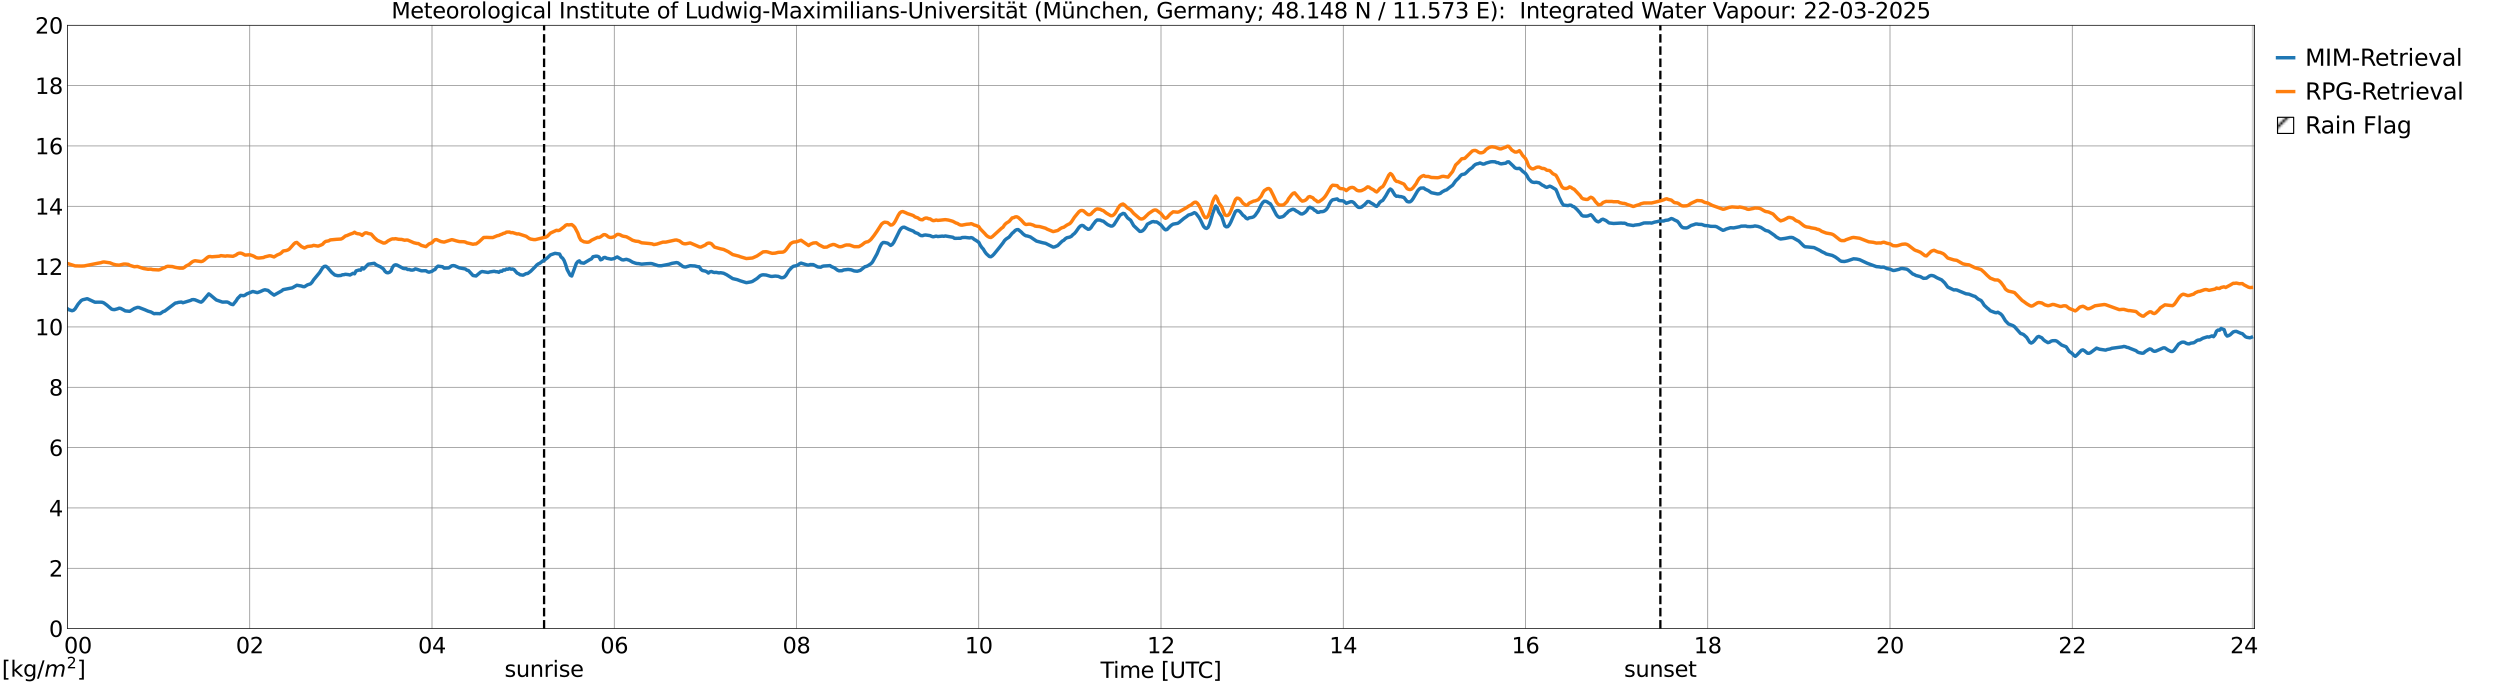 <?xml version="1.0" encoding="utf-8" standalone="no"?>
<!DOCTYPE svg PUBLIC "-//W3C//DTD SVG 1.1//EN"
  "http://www.w3.org/Graphics/SVG/1.1/DTD/svg11.dtd">
<svg xmlns:xlink="http://www.w3.org/1999/xlink" width="1085.4pt" height="296.64pt" viewBox="0 0 1085.4 296.64" xmlns="http://www.w3.org/2000/svg" version="1.1">
 <defs>
  <style type="text/css">*{stroke-linejoin: round; stroke-linecap: butt}</style>
 </defs>
 <g id="figure_1">
  <g id="patch_1">
   <path d="M 0 296.64 
L 1085.4 296.64 
L 1085.4 0 
L 0 0 
z
" style="fill: #ffffff"/>
  </g>
  <g id="axes_1">
   <g id="patch_2">
    <path d="M 29.306 272.909 
L 978.814 272.909 
L 978.814 10.976 
L 29.306 10.976 
z
" style="fill: #ffffff"/>
   </g>
   <g id="patch_3">
    <path d="M 978.154 272.909 
L 978.814 272.909 
L 978.814 10.976 
L 978.154 10.976 
z
" clip-path="url(#p8239af92e6)" style="fill: #d3d3d3; stroke: #d3d3d3; stroke-linejoin: miter"/>
   </g>
   <g id="matplotlib.axis_1">
    <g id="xtick_1">
     <g id="line2d_1">
      <path d="M 29.306 272.909 
L 29.306 10.976 
" clip-path="url(#p8239af92e6)" style="fill: none; stroke: #808080; stroke-width: 0.3; stroke-linecap: square"/>
     </g>
     <g id="line2d_2"/>
     <g id="text_1">
      <!--    00 -->
      <g transform="translate(18.733 283.627) scale(0.095 -0.095)">
       <defs>
        <path id="DejaVuSans-20" transform="scale(0.016)"/>
        <path id="DejaVuSans-30" d="M 2034 4250 
Q 1547 4250 1301 3770 
Q 1056 3291 1056 2328 
Q 1056 1369 1301 889 
Q 1547 409 2034 409 
Q 2525 409 2770 889 
Q 3016 1369 3016 2328 
Q 3016 3291 2770 3770 
Q 2525 4250 2034 4250 
z
M 2034 4750 
Q 2819 4750 3233 4129 
Q 3647 3509 3647 2328 
Q 3647 1150 3233 529 
Q 2819 -91 2034 -91 
Q 1250 -91 836 529 
Q 422 1150 422 2328 
Q 422 3509 836 4129 
Q 1250 4750 2034 4750 
z
" transform="scale(0.016)"/>
       </defs>
       <use xlink:href="#DejaVuSans-20"/>
       <use xlink:href="#DejaVuSans-20" transform="translate(31.787 0)"/>
       <use xlink:href="#DejaVuSans-20" transform="translate(63.574 0)"/>
       <use xlink:href="#DejaVuSans-30" transform="translate(95.361 0)"/>
       <use xlink:href="#DejaVuSans-30" transform="translate(158.984 0)"/>
      </g>
     </g>
    </g>
    <g id="xtick_2">
     <g id="line2d_3">
      <path d="M 108.431 272.909 
L 108.431 10.976 
" clip-path="url(#p8239af92e6)" style="fill: none; stroke: #808080; stroke-width: 0.3; stroke-linecap: square"/>
     </g>
     <g id="line2d_4"/>
     <g id="text_2">
      <!-- 02 -->
      <g transform="translate(102.387 283.627) scale(0.095 -0.095)">
       <defs>
        <path id="DejaVuSans-32" d="M 1228 531 
L 3431 531 
L 3431 0 
L 469 0 
L 469 531 
Q 828 903 1448 1529 
Q 2069 2156 2228 2338 
Q 2531 2678 2651 2914 
Q 2772 3150 2772 3378 
Q 2772 3750 2511 3984 
Q 2250 4219 1831 4219 
Q 1534 4219 1204 4116 
Q 875 4013 500 3803 
L 500 4441 
Q 881 4594 1212 4672 
Q 1544 4750 1819 4750 
Q 2544 4750 2975 4387 
Q 3406 4025 3406 3419 
Q 3406 3131 3298 2873 
Q 3191 2616 2906 2266 
Q 2828 2175 2409 1742 
Q 1991 1309 1228 531 
z
" transform="scale(0.016)"/>
       </defs>
       <use xlink:href="#DejaVuSans-30"/>
       <use xlink:href="#DejaVuSans-32" transform="translate(63.623 0)"/>
      </g>
     </g>
    </g>
    <g id="xtick_3">
     <g id="line2d_5">
      <path d="M 187.557 272.909 
L 187.557 10.976 
" clip-path="url(#p8239af92e6)" style="fill: none; stroke: #808080; stroke-width: 0.3; stroke-linecap: square"/>
     </g>
     <g id="line2d_6"/>
     <g id="text_3">
      <!-- 04 -->
      <g transform="translate(181.513 283.627) scale(0.095 -0.095)">
       <defs>
        <path id="DejaVuSans-34" d="M 2419 4116 
L 825 1625 
L 2419 1625 
L 2419 4116 
z
M 2253 4666 
L 3047 4666 
L 3047 1625 
L 3713 1625 
L 3713 1100 
L 3047 1100 
L 3047 0 
L 2419 0 
L 2419 1100 
L 313 1100 
L 313 1709 
L 2253 4666 
z
" transform="scale(0.016)"/>
       </defs>
       <use xlink:href="#DejaVuSans-30"/>
       <use xlink:href="#DejaVuSans-34" transform="translate(63.623 0)"/>
      </g>
     </g>
    </g>
    <g id="xtick_4">
     <g id="line2d_7">
      <path d="M 266.683 272.909 
L 266.683 10.976 
" clip-path="url(#p8239af92e6)" style="fill: none; stroke: #808080; stroke-width: 0.3; stroke-linecap: square"/>
     </g>
     <g id="line2d_8"/>
     <g id="text_4">
      <!-- 06 -->
      <g transform="translate(260.638 283.627) scale(0.095 -0.095)">
       <defs>
        <path id="DejaVuSans-36" d="M 2113 2584 
Q 1688 2584 1439 2293 
Q 1191 2003 1191 1497 
Q 1191 994 1439 701 
Q 1688 409 2113 409 
Q 2538 409 2786 701 
Q 3034 994 3034 1497 
Q 3034 2003 2786 2293 
Q 2538 2584 2113 2584 
z
M 3366 4563 
L 3366 3988 
Q 3128 4100 2886 4159 
Q 2644 4219 2406 4219 
Q 1781 4219 1451 3797 
Q 1122 3375 1075 2522 
Q 1259 2794 1537 2939 
Q 1816 3084 2150 3084 
Q 2853 3084 3261 2657 
Q 3669 2231 3669 1497 
Q 3669 778 3244 343 
Q 2819 -91 2113 -91 
Q 1303 -91 875 529 
Q 447 1150 447 2328 
Q 447 3434 972 4092 
Q 1497 4750 2381 4750 
Q 2619 4750 2861 4703 
Q 3103 4656 3366 4563 
z
" transform="scale(0.016)"/>
       </defs>
       <use xlink:href="#DejaVuSans-30"/>
       <use xlink:href="#DejaVuSans-36" transform="translate(63.623 0)"/>
      </g>
     </g>
    </g>
    <g id="xtick_5">
     <g id="line2d_9">
      <path d="M 345.808 272.909 
L 345.808 10.976 
" clip-path="url(#p8239af92e6)" style="fill: none; stroke: #808080; stroke-width: 0.3; stroke-linecap: square"/>
     </g>
     <g id="line2d_10"/>
     <g id="text_5">
      <!-- 08 -->
      <g transform="translate(339.764 283.627) scale(0.095 -0.095)">
       <defs>
        <path id="DejaVuSans-38" d="M 2034 2216 
Q 1584 2216 1326 1975 
Q 1069 1734 1069 1313 
Q 1069 891 1326 650 
Q 1584 409 2034 409 
Q 2484 409 2743 651 
Q 3003 894 3003 1313 
Q 3003 1734 2745 1975 
Q 2488 2216 2034 2216 
z
M 1403 2484 
Q 997 2584 770 2862 
Q 544 3141 544 3541 
Q 544 4100 942 4425 
Q 1341 4750 2034 4750 
Q 2731 4750 3128 4425 
Q 3525 4100 3525 3541 
Q 3525 3141 3298 2862 
Q 3072 2584 2669 2484 
Q 3125 2378 3379 2068 
Q 3634 1759 3634 1313 
Q 3634 634 3220 271 
Q 2806 -91 2034 -91 
Q 1263 -91 848 271 
Q 434 634 434 1313 
Q 434 1759 690 2068 
Q 947 2378 1403 2484 
z
M 1172 3481 
Q 1172 3119 1398 2916 
Q 1625 2713 2034 2713 
Q 2441 2713 2670 2916 
Q 2900 3119 2900 3481 
Q 2900 3844 2670 4047 
Q 2441 4250 2034 4250 
Q 1625 4250 1398 4047 
Q 1172 3844 1172 3481 
z
" transform="scale(0.016)"/>
       </defs>
       <use xlink:href="#DejaVuSans-30"/>
       <use xlink:href="#DejaVuSans-38" transform="translate(63.623 0)"/>
      </g>
     </g>
    </g>
    <g id="xtick_6">
     <g id="line2d_11">
      <path d="M 424.934 272.909 
L 424.934 10.976 
" clip-path="url(#p8239af92e6)" style="fill: none; stroke: #808080; stroke-width: 0.3; stroke-linecap: square"/>
     </g>
     <g id="line2d_12"/>
     <g id="text_6">
      <!-- 10 -->
      <g transform="translate(418.89 283.627) scale(0.095 -0.095)">
       <defs>
        <path id="DejaVuSans-31" d="M 794 531 
L 1825 531 
L 1825 4091 
L 703 3866 
L 703 4441 
L 1819 4666 
L 2450 4666 
L 2450 531 
L 3481 531 
L 3481 0 
L 794 0 
L 794 531 
z
" transform="scale(0.016)"/>
       </defs>
       <use xlink:href="#DejaVuSans-31"/>
       <use xlink:href="#DejaVuSans-30" transform="translate(63.623 0)"/>
      </g>
     </g>
    </g>
    <g id="xtick_7">
     <g id="line2d_13">
      <path d="M 504.06 272.909 
L 504.06 10.976 
" clip-path="url(#p8239af92e6)" style="fill: none; stroke: #808080; stroke-width: 0.3; stroke-linecap: square"/>
     </g>
     <g id="line2d_14"/>
     <g id="text_7">
      <!-- 12 -->
      <g transform="translate(498.015 283.627) scale(0.095 -0.095)">
       <use xlink:href="#DejaVuSans-31"/>
       <use xlink:href="#DejaVuSans-32" transform="translate(63.623 0)"/>
      </g>
     </g>
    </g>
    <g id="xtick_8">
     <g id="line2d_15">
      <path d="M 583.185 272.909 
L 583.185 10.976 
" clip-path="url(#p8239af92e6)" style="fill: none; stroke: #808080; stroke-width: 0.3; stroke-linecap: square"/>
     </g>
     <g id="line2d_16"/>
     <g id="text_8">
      <!-- 14 -->
      <g transform="translate(577.141 283.627) scale(0.095 -0.095)">
       <use xlink:href="#DejaVuSans-31"/>
       <use xlink:href="#DejaVuSans-34" transform="translate(63.623 0)"/>
      </g>
     </g>
    </g>
    <g id="xtick_9">
     <g id="line2d_17">
      <path d="M 662.311 272.909 
L 662.311 10.976 
" clip-path="url(#p8239af92e6)" style="fill: none; stroke: #808080; stroke-width: 0.3; stroke-linecap: square"/>
     </g>
     <g id="line2d_18"/>
     <g id="text_9">
      <!-- 16 -->
      <g transform="translate(656.267 283.627) scale(0.095 -0.095)">
       <use xlink:href="#DejaVuSans-31"/>
       <use xlink:href="#DejaVuSans-36" transform="translate(63.623 0)"/>
      </g>
     </g>
    </g>
    <g id="xtick_10">
     <g id="line2d_19">
      <path d="M 741.437 272.909 
L 741.437 10.976 
" clip-path="url(#p8239af92e6)" style="fill: none; stroke: #808080; stroke-width: 0.3; stroke-linecap: square"/>
     </g>
     <g id="line2d_20"/>
     <g id="text_10">
      <!-- 18 -->
      <g transform="translate(735.392 283.627) scale(0.095 -0.095)">
       <use xlink:href="#DejaVuSans-31"/>
       <use xlink:href="#DejaVuSans-38" transform="translate(63.623 0)"/>
      </g>
     </g>
    </g>
    <g id="xtick_11">
     <g id="line2d_21">
      <path d="M 820.562 272.909 
L 820.562 10.976 
" clip-path="url(#p8239af92e6)" style="fill: none; stroke: #808080; stroke-width: 0.3; stroke-linecap: square"/>
     </g>
     <g id="line2d_22"/>
     <g id="text_11">
      <!-- 20 -->
      <g transform="translate(814.518 283.627) scale(0.095 -0.095)">
       <use xlink:href="#DejaVuSans-32"/>
       <use xlink:href="#DejaVuSans-30" transform="translate(63.623 0)"/>
      </g>
     </g>
    </g>
    <g id="xtick_12">
     <g id="line2d_23">
      <path d="M 899.688 272.909 
L 899.688 10.976 
" clip-path="url(#p8239af92e6)" style="fill: none; stroke: #808080; stroke-width: 0.3; stroke-linecap: square"/>
     </g>
     <g id="line2d_24"/>
     <g id="text_12">
      <!-- 22 -->
      <g transform="translate(893.644 283.627) scale(0.095 -0.095)">
       <use xlink:href="#DejaVuSans-32"/>
       <use xlink:href="#DejaVuSans-32" transform="translate(63.623 0)"/>
      </g>
     </g>
    </g>
    <g id="xtick_13">
     <g id="line2d_25">
      <path d="M 978.814 272.909 
L 978.814 10.976 
" clip-path="url(#p8239af92e6)" style="fill: none; stroke: #808080; stroke-width: 0.3; stroke-linecap: square"/>
     </g>
     <g id="line2d_26"/>
     <g id="text_13">
      <!-- 24    -->
      <g transform="translate(968.241 283.627) scale(0.095 -0.095)">
       <use xlink:href="#DejaVuSans-32"/>
       <use xlink:href="#DejaVuSans-34" transform="translate(63.623 0)"/>
       <use xlink:href="#DejaVuSans-20" transform="translate(127.246 0)"/>
       <use xlink:href="#DejaVuSans-20" transform="translate(159.033 0)"/>
       <use xlink:href="#DejaVuSans-20" transform="translate(190.82 0)"/>
      </g>
     </g>
    </g>
    <g id="text_14">
     <!-- Time [UTC] -->
     <g transform="translate(477.806 294.322) scale(0.095 -0.095)">
      <defs>
       <path id="DejaVuSans-54" d="M -19 4666 
L 3928 4666 
L 3928 4134 
L 2272 4134 
L 2272 0 
L 1638 0 
L 1638 4134 
L -19 4134 
L -19 4666 
z
" transform="scale(0.016)"/>
       <path id="DejaVuSans-69" d="M 603 3500 
L 1178 3500 
L 1178 0 
L 603 0 
L 603 3500 
z
M 603 4863 
L 1178 4863 
L 1178 4134 
L 603 4134 
L 603 4863 
z
" transform="scale(0.016)"/>
       <path id="DejaVuSans-6d" d="M 3328 2828 
Q 3544 3216 3844 3400 
Q 4144 3584 4550 3584 
Q 5097 3584 5394 3201 
Q 5691 2819 5691 2113 
L 5691 0 
L 5113 0 
L 5113 2094 
Q 5113 2597 4934 2840 
Q 4756 3084 4391 3084 
Q 3944 3084 3684 2787 
Q 3425 2491 3425 1978 
L 3425 0 
L 2847 0 
L 2847 2094 
Q 2847 2600 2669 2842 
Q 2491 3084 2119 3084 
Q 1678 3084 1418 2786 
Q 1159 2488 1159 1978 
L 1159 0 
L 581 0 
L 581 3500 
L 1159 3500 
L 1159 2956 
Q 1356 3278 1631 3431 
Q 1906 3584 2284 3584 
Q 2666 3584 2933 3390 
Q 3200 3197 3328 2828 
z
" transform="scale(0.016)"/>
       <path id="DejaVuSans-65" d="M 3597 1894 
L 3597 1613 
L 953 1613 
Q 991 1019 1311 708 
Q 1631 397 2203 397 
Q 2534 397 2845 478 
Q 3156 559 3463 722 
L 3463 178 
Q 3153 47 2828 -22 
Q 2503 -91 2169 -91 
Q 1331 -91 842 396 
Q 353 884 353 1716 
Q 353 2575 817 3079 
Q 1281 3584 2069 3584 
Q 2775 3584 3186 3129 
Q 3597 2675 3597 1894 
z
M 3022 2063 
Q 3016 2534 2758 2815 
Q 2500 3097 2075 3097 
Q 1594 3097 1305 2825 
Q 1016 2553 972 2059 
L 3022 2063 
z
" transform="scale(0.016)"/>
       <path id="DejaVuSans-5b" d="M 550 4863 
L 1875 4863 
L 1875 4416 
L 1125 4416 
L 1125 -397 
L 1875 -397 
L 1875 -844 
L 550 -844 
L 550 4863 
z
" transform="scale(0.016)"/>
       <path id="DejaVuSans-55" d="M 556 4666 
L 1191 4666 
L 1191 1831 
Q 1191 1081 1462 751 
Q 1734 422 2344 422 
Q 2950 422 3222 751 
Q 3494 1081 3494 1831 
L 3494 4666 
L 4128 4666 
L 4128 1753 
Q 4128 841 3676 375 
Q 3225 -91 2344 -91 
Q 1459 -91 1007 375 
Q 556 841 556 1753 
L 556 4666 
z
" transform="scale(0.016)"/>
       <path id="DejaVuSans-43" d="M 4122 4306 
L 4122 3641 
Q 3803 3938 3442 4084 
Q 3081 4231 2675 4231 
Q 1875 4231 1450 3742 
Q 1025 3253 1025 2328 
Q 1025 1406 1450 917 
Q 1875 428 2675 428 
Q 3081 428 3442 575 
Q 3803 722 4122 1019 
L 4122 359 
Q 3791 134 3420 21 
Q 3050 -91 2638 -91 
Q 1578 -91 968 557 
Q 359 1206 359 2328 
Q 359 3453 968 4101 
Q 1578 4750 2638 4750 
Q 3056 4750 3426 4639 
Q 3797 4528 4122 4306 
z
" transform="scale(0.016)"/>
       <path id="DejaVuSans-5d" d="M 1947 4863 
L 1947 -844 
L 622 -844 
L 622 -397 
L 1369 -397 
L 1369 4416 
L 622 4416 
L 622 4863 
L 1947 4863 
z
" transform="scale(0.016)"/>
      </defs>
      <use xlink:href="#DejaVuSans-54"/>
      <use xlink:href="#DejaVuSans-69" transform="translate(57.959 0)"/>
      <use xlink:href="#DejaVuSans-6d" transform="translate(85.742 0)"/>
      <use xlink:href="#DejaVuSans-65" transform="translate(183.154 0)"/>
      <use xlink:href="#DejaVuSans-20" transform="translate(244.678 0)"/>
      <use xlink:href="#DejaVuSans-5b" transform="translate(276.465 0)"/>
      <use xlink:href="#DejaVuSans-55" transform="translate(315.479 0)"/>
      <use xlink:href="#DejaVuSans-54" transform="translate(388.672 0)"/>
      <use xlink:href="#DejaVuSans-43" transform="translate(443.881 0)"/>
      <use xlink:href="#DejaVuSans-5d" transform="translate(513.705 0)"/>
     </g>
    </g>
   </g>
   <g id="matplotlib.axis_2">
    <g id="ytick_1">
     <g id="line2d_27">
      <path d="M 29.306 272.909 
L 978.814 272.909 
" clip-path="url(#p8239af92e6)" style="fill: none; stroke: #808080; stroke-width: 0.3; stroke-linecap: square"/>
     </g>
     <g id="line2d_28"/>
     <g id="text_15">
      <!-- 0 -->
      <g transform="translate(21.261 276.518) scale(0.095 -0.095)">
       <use xlink:href="#DejaVuSans-30"/>
      </g>
     </g>
    </g>
    <g id="ytick_2">
     <g id="line2d_29">
      <path d="M 29.306 246.715 
L 978.814 246.715 
" clip-path="url(#p8239af92e6)" style="fill: none; stroke: #808080; stroke-width: 0.3; stroke-linecap: square"/>
     </g>
     <g id="line2d_30"/>
     <g id="text_16">
      <!-- 2 -->
      <g transform="translate(21.261 250.325) scale(0.095 -0.095)">
       <use xlink:href="#DejaVuSans-32"/>
      </g>
     </g>
    </g>
    <g id="ytick_3">
     <g id="line2d_31">
      <path d="M 29.306 220.522 
L 978.814 220.522 
" clip-path="url(#p8239af92e6)" style="fill: none; stroke: #808080; stroke-width: 0.3; stroke-linecap: square"/>
     </g>
     <g id="line2d_32"/>
     <g id="text_17">
      <!-- 4 -->
      <g transform="translate(21.261 224.131) scale(0.095 -0.095)">
       <use xlink:href="#DejaVuSans-34"/>
      </g>
     </g>
    </g>
    <g id="ytick_4">
     <g id="line2d_33">
      <path d="M 29.306 194.329 
L 978.814 194.329 
" clip-path="url(#p8239af92e6)" style="fill: none; stroke: #808080; stroke-width: 0.3; stroke-linecap: square"/>
     </g>
     <g id="line2d_34"/>
     <g id="text_18">
      <!-- 6 -->
      <g transform="translate(21.261 197.938) scale(0.095 -0.095)">
       <use xlink:href="#DejaVuSans-36"/>
      </g>
     </g>
    </g>
    <g id="ytick_5">
     <g id="line2d_35">
      <path d="M 29.306 168.136 
L 978.814 168.136 
" clip-path="url(#p8239af92e6)" style="fill: none; stroke: #808080; stroke-width: 0.3; stroke-linecap: square"/>
     </g>
     <g id="line2d_36"/>
     <g id="text_19">
      <!-- 8 -->
      <g transform="translate(21.261 171.745) scale(0.095 -0.095)">
       <use xlink:href="#DejaVuSans-38"/>
      </g>
     </g>
    </g>
    <g id="ytick_6">
     <g id="line2d_37">
      <path d="M 29.306 141.942 
L 978.814 141.942 
" clip-path="url(#p8239af92e6)" style="fill: none; stroke: #808080; stroke-width: 0.3; stroke-linecap: square"/>
     </g>
     <g id="line2d_38"/>
     <g id="text_20">
      <!-- 10 -->
      <g transform="translate(15.217 145.551) scale(0.095 -0.095)">
       <use xlink:href="#DejaVuSans-31"/>
       <use xlink:href="#DejaVuSans-30" transform="translate(63.623 0)"/>
      </g>
     </g>
    </g>
    <g id="ytick_7">
     <g id="line2d_39">
      <path d="M 29.306 115.749 
L 978.814 115.749 
" clip-path="url(#p8239af92e6)" style="fill: none; stroke: #808080; stroke-width: 0.3; stroke-linecap: square"/>
     </g>
     <g id="line2d_40"/>
     <g id="text_21">
      <!-- 12 -->
      <g transform="translate(15.217 119.358) scale(0.095 -0.095)">
       <use xlink:href="#DejaVuSans-31"/>
       <use xlink:href="#DejaVuSans-32" transform="translate(63.623 0)"/>
      </g>
     </g>
    </g>
    <g id="ytick_8">
     <g id="line2d_41">
      <path d="M 29.306 89.556 
L 978.814 89.556 
" clip-path="url(#p8239af92e6)" style="fill: none; stroke: #808080; stroke-width: 0.3; stroke-linecap: square"/>
     </g>
     <g id="line2d_42"/>
     <g id="text_22">
      <!-- 14 -->
      <g transform="translate(15.217 93.165) scale(0.095 -0.095)">
       <use xlink:href="#DejaVuSans-31"/>
       <use xlink:href="#DejaVuSans-34" transform="translate(63.623 0)"/>
      </g>
     </g>
    </g>
    <g id="ytick_9">
     <g id="line2d_43">
      <path d="M 29.306 63.362 
L 978.814 63.362 
" clip-path="url(#p8239af92e6)" style="fill: none; stroke: #808080; stroke-width: 0.3; stroke-linecap: square"/>
     </g>
     <g id="line2d_44"/>
     <g id="text_23">
      <!-- 16 -->
      <g transform="translate(15.217 66.972) scale(0.095 -0.095)">
       <use xlink:href="#DejaVuSans-31"/>
       <use xlink:href="#DejaVuSans-36" transform="translate(63.623 0)"/>
      </g>
     </g>
    </g>
    <g id="ytick_10">
     <g id="line2d_45">
      <path d="M 29.306 37.169 
L 978.814 37.169 
" clip-path="url(#p8239af92e6)" style="fill: none; stroke: #808080; stroke-width: 0.3; stroke-linecap: square"/>
     </g>
     <g id="line2d_46"/>
     <g id="text_24">
      <!-- 18 -->
      <g transform="translate(15.217 40.778) scale(0.095 -0.095)">
       <use xlink:href="#DejaVuSans-31"/>
       <use xlink:href="#DejaVuSans-38" transform="translate(63.623 0)"/>
      </g>
     </g>
    </g>
    <g id="ytick_11">
     <g id="line2d_47">
      <path d="M 29.306 10.976 
L 978.814 10.976 
" clip-path="url(#p8239af92e6)" style="fill: none; stroke: #808080; stroke-width: 0.3; stroke-linecap: square"/>
     </g>
     <g id="line2d_48"/>
     <g id="text_25">
      <!-- 20 -->
      <g transform="translate(15.217 14.585) scale(0.095 -0.095)">
       <use xlink:href="#DejaVuSans-32"/>
       <use xlink:href="#DejaVuSans-30" transform="translate(63.623 0)"/>
      </g>
     </g>
    </g>
   </g>
   <g id="line2d_49">
    <path d="M 236.219 272.909 
L 236.219 10.976 
" clip-path="url(#p8239af92e6)" style="fill: none; stroke-dasharray: 3.7,1.6; stroke-dashoffset: 0; stroke: #000000"/>
   </g>
   <g id="line2d_50">
    <path d="M 720.864 272.909 
L 720.864 10.976 
" clip-path="url(#p8239af92e6)" style="fill: none; stroke-dasharray: 3.7,1.6; stroke-dashoffset: 0; stroke: #000000"/>
   </g>
   <g id="line2d_51">
    <path d="M 29.306 134.051 
L 29.965 134.484 
L 31.284 134.915 
L 31.943 134.701 
L 32.603 134.091 
L 33.921 132.026 
L 35.24 130.507 
L 35.9 130.145 
L 37.878 129.675 
L 41.175 131.192 
L 43.812 131.19 
L 44.472 131.264 
L 45.131 131.534 
L 46.45 132.51 
L 48.428 134.197 
L 49.087 134.389 
L 49.747 134.42 
L 51.065 134.065 
L 51.725 133.794 
L 52.384 133.9 
L 53.703 134.583 
L 54.362 134.976 
L 56.34 135.167 
L 58.319 133.924 
L 59.637 133.465 
L 60.297 133.486 
L 62.934 134.501 
L 64.253 135.08 
L 65.572 135.469 
L 66.89 136.205 
L 67.55 136.124 
L 69.528 136.185 
L 70.847 135.255 
L 71.506 135.068 
L 73.484 133.572 
L 76.122 131.583 
L 76.781 131.494 
L 77.441 131.281 
L 78.759 131.134 
L 79.419 131.441 
L 82.716 130.442 
L 83.375 130.106 
L 84.034 130.076 
L 84.694 130.18 
L 86.672 131.008 
L 87.331 131.187 
L 87.991 130.711 
L 90.628 127.589 
L 91.288 128.041 
L 93.266 129.702 
L 93.925 130.242 
L 96.563 131.152 
L 98.541 131.106 
L 99.2 131.327 
L 99.86 131.79 
L 100.519 132.118 
L 101.178 132.261 
L 102.497 130.634 
L 103.156 129.58 
L 104.475 128.242 
L 105.794 128.376 
L 106.453 128.104 
L 107.113 127.615 
L 109.75 126.544 
L 111.728 127.055 
L 113.047 126.58 
L 114.366 125.97 
L 115.025 125.808 
L 116.344 126.088 
L 117.663 127.197 
L 118.982 128.129 
L 122.278 126.293 
L 122.938 125.743 
L 126.894 124.975 
L 128.872 123.843 
L 130.85 124.174 
L 131.51 124.418 
L 132.169 124.492 
L 133.488 123.668 
L 134.807 123.249 
L 135.466 122.547 
L 136.125 121.522 
L 138.763 118.343 
L 140.082 116.248 
L 140.741 115.679 
L 141.4 115.585 
L 142.06 115.995 
L 144.038 118.283 
L 145.357 119.39 
L 146.676 119.702 
L 147.994 119.6 
L 148.654 119.301 
L 149.313 119.259 
L 149.972 119.079 
L 151.291 119.236 
L 151.951 119.399 
L 153.269 118.66 
L 153.929 118.875 
L 154.588 117.62 
L 155.907 117.205 
L 156.566 117.316 
L 157.226 116.277 
L 157.885 116.769 
L 159.863 114.706 
L 162.501 114.315 
L 163.16 114.869 
L 163.819 115.247 
L 165.138 115.822 
L 166.457 116.745 
L 167.116 117.759 
L 167.776 118.326 
L 168.435 118.443 
L 169.094 118.214 
L 169.754 117.671 
L 170.413 116.041 
L 171.073 115.208 
L 171.732 114.956 
L 172.391 115.093 
L 175.029 116.514 
L 175.688 116.625 
L 176.348 116.616 
L 177.007 117.019 
L 177.666 116.995 
L 178.326 117.238 
L 178.985 117.276 
L 179.645 117.142 
L 180.304 116.734 
L 180.963 116.89 
L 182.282 117.352 
L 182.941 117.569 
L 184.92 117.537 
L 185.579 117.974 
L 186.238 118.178 
L 187.557 117.786 
L 188.216 117.279 
L 188.876 117.012 
L 189.535 116.031 
L 190.195 115.544 
L 192.173 115.819 
L 192.832 116.41 
L 194.81 116.321 
L 196.129 115.412 
L 196.788 115.31 
L 197.448 115.412 
L 199.426 116.289 
L 202.063 116.786 
L 202.723 117.305 
L 203.382 117.453 
L 205.36 119.622 
L 206.679 119.818 
L 208.657 118.143 
L 209.317 117.884 
L 211.954 118.3 
L 212.614 118.067 
L 214.592 117.781 
L 215.251 117.968 
L 215.91 117.972 
L 216.57 118.232 
L 217.229 117.715 
L 217.889 117.778 
L 218.548 117.185 
L 219.207 117.262 
L 219.867 116.807 
L 220.526 116.916 
L 221.186 116.584 
L 221.845 116.875 
L 222.504 116.791 
L 223.164 117.032 
L 224.482 118.552 
L 225.142 118.835 
L 225.801 119.286 
L 227.12 119.472 
L 228.439 118.782 
L 229.098 118.742 
L 230.417 117.765 
L 232.395 115.785 
L 233.054 115.044 
L 233.714 114.57 
L 234.373 114.284 
L 235.692 113.253 
L 236.351 112.94 
L 237.67 111.938 
L 238.989 110.665 
L 240.967 109.985 
L 242.945 110.291 
L 243.604 111.58 
L 244.264 112.098 
L 244.923 113.137 
L 245.583 114.896 
L 246.242 117.037 
L 247.561 119.494 
L 248.22 119.832 
L 250.198 114.406 
L 250.858 113.588 
L 251.517 113.263 
L 252.176 114.061 
L 253.495 114.263 
L 256.133 112.689 
L 256.792 112.396 
L 257.451 111.464 
L 258.77 111.216 
L 259.43 111.273 
L 260.089 111.574 
L 260.748 112.806 
L 261.408 112.559 
L 262.067 111.86 
L 262.726 111.757 
L 263.386 112.124 
L 265.364 112.514 
L 266.683 112.249 
L 267.342 111.819 
L 268.002 111.556 
L 269.98 112.763 
L 270.639 112.857 
L 271.958 112.575 
L 273.277 113.005 
L 274.595 113.801 
L 275.914 114.267 
L 276.573 114.418 
L 277.233 114.438 
L 278.552 114.686 
L 280.53 114.511 
L 282.508 114.401 
L 283.167 114.497 
L 285.805 115.357 
L 287.124 115.37 
L 290.42 114.743 
L 291.739 114.33 
L 293.717 114 
L 294.377 114.144 
L 295.696 115.084 
L 296.355 115.628 
L 297.014 115.874 
L 297.674 115.932 
L 299.652 115.351 
L 300.971 115.438 
L 301.63 115.46 
L 302.949 115.797 
L 303.608 115.834 
L 304.267 116.885 
L 304.927 117.432 
L 306.246 117.706 
L 306.905 118.017 
L 307.564 118.548 
L 308.224 118.013 
L 308.883 117.876 
L 309.543 118.162 
L 310.202 118.323 
L 310.861 118.236 
L 312.18 118.495 
L 312.839 118.395 
L 314.158 118.63 
L 315.477 119.277 
L 318.114 120.961 
L 320.093 121.421 
L 321.411 121.927 
L 324.049 122.728 
L 326.027 122.386 
L 326.686 122.173 
L 328.665 120.914 
L 329.983 119.738 
L 330.643 119.427 
L 331.302 119.306 
L 332.621 119.403 
L 334.599 119.98 
L 335.258 120.011 
L 336.577 119.857 
L 337.896 119.983 
L 339.215 120.572 
L 339.874 120.534 
L 340.533 120.277 
L 341.193 119.605 
L 342.512 117.464 
L 343.83 116.055 
L 344.49 115.604 
L 345.808 115.339 
L 346.468 115.03 
L 347.127 114.514 
L 347.787 114.231 
L 350.424 115.034 
L 351.083 115.094 
L 351.743 114.854 
L 353.062 114.874 
L 355.04 115.892 
L 356.359 116.018 
L 357.018 115.631 
L 357.677 115.49 
L 359.655 115.376 
L 360.315 115.302 
L 360.974 115.749 
L 362.293 116.313 
L 363.612 117.299 
L 364.271 117.582 
L 365.59 117.528 
L 366.249 117.205 
L 368.227 116.973 
L 369.546 117.143 
L 370.865 117.635 
L 372.184 117.762 
L 373.502 117.394 
L 375.481 115.818 
L 376.14 115.661 
L 376.799 115.372 
L 378.118 114.493 
L 378.777 113.798 
L 380.756 110.217 
L 382.074 107.089 
L 382.734 105.877 
L 383.393 105.302 
L 384.053 105.295 
L 385.371 105.577 
L 386.69 106.549 
L 387.349 106.149 
L 388.009 105.278 
L 389.328 102.659 
L 390.646 99.994 
L 391.306 99.1 
L 391.965 98.684 
L 392.624 98.638 
L 394.603 99.602 
L 396.581 100.365 
L 397.24 100.942 
L 398.559 101.409 
L 399.218 101.952 
L 399.878 102.289 
L 400.537 102.316 
L 401.196 102.096 
L 401.856 102.025 
L 403.834 102.306 
L 404.493 102.63 
L 405.153 102.817 
L 406.471 102.507 
L 407.131 102.701 
L 409.109 102.515 
L 409.768 102.599 
L 410.428 102.447 
L 413.725 103.014 
L 414.384 103.475 
L 417.022 103.446 
L 417.681 103.142 
L 419 103.077 
L 420.978 103.298 
L 421.637 103.143 
L 422.297 103.36 
L 422.956 103.934 
L 423.615 104.303 
L 424.934 105.184 
L 425.593 106.476 
L 426.253 107.445 
L 426.912 108.154 
L 427.572 109.276 
L 428.231 110.163 
L 429.55 111.374 
L 430.209 111.461 
L 430.869 111.028 
L 431.528 110.36 
L 434.165 107.12 
L 435.484 105.414 
L 436.144 104.423 
L 436.803 103.793 
L 438.122 102.915 
L 439.44 101.295 
L 440.1 100.756 
L 440.759 100.069 
L 441.419 99.715 
L 442.078 99.675 
L 443.397 100.736 
L 444.056 101.442 
L 444.716 101.982 
L 445.375 102.36 
L 446.034 102.456 
L 447.353 102.874 
L 449.991 104.672 
L 452.628 105.375 
L 453.947 105.646 
L 457.244 107.292 
L 457.903 107.187 
L 459.222 106.605 
L 460.541 105.3 
L 461.2 104.674 
L 461.859 104.31 
L 462.519 103.651 
L 463.178 103.23 
L 464.497 102.923 
L 465.156 102.584 
L 465.816 101.876 
L 466.475 101.386 
L 467.134 100.607 
L 468.453 98.726 
L 469.113 98.086 
L 469.772 97.843 
L 470.431 98.06 
L 471.091 98.73 
L 472.409 99.555 
L 473.069 99.425 
L 473.728 98.76 
L 474.388 97.718 
L 475.706 96.002 
L 476.366 95.495 
L 477.685 95.566 
L 478.344 95.881 
L 479.003 96.019 
L 480.322 97.1 
L 480.981 97.573 
L 482.3 98.161 
L 482.96 98.121 
L 483.619 97.601 
L 484.938 95.535 
L 486.256 93.422 
L 487.575 92.655 
L 488.235 92.785 
L 489.553 94.618 
L 490.872 95.614 
L 492.191 97.952 
L 494.828 100.458 
L 495.488 100.441 
L 496.147 100.128 
L 496.807 99.47 
L 497.466 98.526 
L 498.125 97.331 
L 500.103 96.308 
L 500.763 96.198 
L 501.422 96.363 
L 502.082 96.32 
L 502.741 96.699 
L 504.06 97.677 
L 505.379 99.323 
L 506.038 99.782 
L 506.697 99.631 
L 508.016 98.25 
L 508.675 97.699 
L 509.335 97.306 
L 511.313 96.957 
L 511.972 96.539 
L 513.95 94.86 
L 515.269 93.948 
L 515.929 93.384 
L 517.247 93.006 
L 518.566 92.322 
L 519.226 92.66 
L 520.544 94.353 
L 521.204 95.496 
L 522.522 98.245 
L 523.182 98.956 
L 523.841 99.179 
L 524.501 98.722 
L 525.16 97.236 
L 526.479 92.728 
L 527.138 90.909 
L 527.797 89.435 
L 528.457 90.292 
L 529.116 92.069 
L 530.435 94.05 
L 531.754 98.032 
L 532.413 98.481 
L 533.073 98.391 
L 533.732 97.618 
L 534.391 96.38 
L 536.369 91.804 
L 537.029 91.425 
L 537.688 91.428 
L 538.348 91.837 
L 539.666 93.48 
L 540.326 93.913 
L 540.985 94.711 
L 541.644 95.024 
L 542.304 94.577 
L 543.623 94.367 
L 544.282 94.114 
L 544.941 93.504 
L 546.26 91.623 
L 547.579 88.923 
L 548.238 87.95 
L 548.898 87.365 
L 549.557 87.402 
L 550.216 87.671 
L 550.876 88.15 
L 551.535 88.48 
L 552.195 89.559 
L 554.173 93.297 
L 554.832 94.043 
L 555.491 94.393 
L 556.81 94.101 
L 557.47 93.721 
L 558.129 92.978 
L 558.788 92.423 
L 559.448 91.681 
L 560.766 91.014 
L 561.426 90.834 
L 562.085 91.104 
L 562.745 91.597 
L 563.404 91.925 
L 564.723 92.843 
L 565.382 92.907 
L 566.042 92.584 
L 566.701 92.112 
L 567.36 91.421 
L 568.02 90.35 
L 568.679 89.979 
L 569.998 90.563 
L 570.657 91.244 
L 571.317 91.572 
L 571.976 92.175 
L 572.635 92.183 
L 573.295 91.894 
L 573.954 91.9 
L 574.613 91.787 
L 575.273 91.426 
L 575.932 90.84 
L 576.592 89.845 
L 577.251 88.414 
L 577.91 87.338 
L 578.57 86.751 
L 579.889 86.492 
L 580.548 86.363 
L 581.207 86.997 
L 581.867 87.118 
L 583.185 87.202 
L 584.504 88.271 
L 585.823 87.772 
L 586.482 87.549 
L 587.142 87.602 
L 587.801 88.005 
L 589.12 89.536 
L 589.779 90.027 
L 590.439 90.064 
L 591.098 89.911 
L 592.417 88.887 
L 593.736 87.503 
L 594.395 87.519 
L 595.054 88.001 
L 596.373 88.745 
L 597.032 89.326 
L 597.692 89.597 
L 598.351 88.9 
L 599.011 87.884 
L 599.67 87.341 
L 600.329 87.015 
L 601.648 85.041 
L 602.967 82.706 
L 603.626 82.065 
L 604.286 82.537 
L 605.604 84.688 
L 606.264 85.223 
L 606.923 85.141 
L 607.582 85.349 
L 608.242 85.358 
L 609.561 85.755 
L 610.879 87.464 
L 611.539 87.639 
L 612.198 87.624 
L 612.858 87.116 
L 613.517 86.213 
L 615.495 82.84 
L 616.154 82.085 
L 616.814 81.65 
L 618.133 81.626 
L 618.792 82.155 
L 620.111 82.743 
L 621.429 83.662 
L 624.067 84.195 
L 624.726 84.145 
L 625.386 83.915 
L 626.045 83.347 
L 627.364 82.621 
L 628.023 82.451 
L 629.342 81.389 
L 630.661 80.421 
L 631.98 78.542 
L 633.298 77.268 
L 633.958 76.414 
L 634.617 75.798 
L 635.936 75.526 
L 636.595 74.965 
L 637.914 73.648 
L 639.233 72.714 
L 639.892 71.94 
L 640.552 71.411 
L 641.211 71.156 
L 641.87 71.03 
L 642.53 70.745 
L 643.848 71.252 
L 644.508 71.165 
L 645.167 70.815 
L 647.145 70.263 
L 647.805 70.199 
L 649.123 70.258 
L 649.783 70.586 
L 650.442 70.631 
L 651.102 70.993 
L 651.761 71.147 
L 653.08 70.932 
L 653.739 70.858 
L 654.399 70.294 
L 655.058 70.251 
L 657.036 72.122 
L 657.695 72.853 
L 658.355 73.137 
L 659.014 73.17 
L 659.674 73.076 
L 660.333 73.6 
L 660.992 74.293 
L 662.311 75.321 
L 662.97 76.302 
L 663.63 77.59 
L 664.949 78.915 
L 665.608 79.136 
L 666.267 79.219 
L 666.927 79.117 
L 668.246 79.381 
L 669.564 80.362 
L 670.224 80.651 
L 670.883 81.101 
L 671.542 81.349 
L 672.861 80.812 
L 673.521 81.089 
L 675.499 82.271 
L 676.158 83.731 
L 676.817 85.492 
L 678.136 88.149 
L 678.796 89.049 
L 680.774 89.26 
L 681.433 89.048 
L 682.092 89.08 
L 682.752 89.58 
L 683.411 89.777 
L 684.73 91.006 
L 686.049 92.501 
L 686.708 93.451 
L 687.368 93.79 
L 688.686 93.852 
L 689.346 93.757 
L 690.664 93.228 
L 691.324 93.805 
L 692.643 95.566 
L 693.302 96.092 
L 693.961 96.327 
L 694.621 95.992 
L 695.28 95.37 
L 695.939 95.163 
L 697.258 95.764 
L 698.577 96.788 
L 700.555 97.023 
L 703.852 96.842 
L 704.511 96.92 
L 705.171 96.884 
L 705.83 97.05 
L 706.49 97.484 
L 709.127 97.913 
L 709.786 97.716 
L 711.765 97.496 
L 713.743 96.806 
L 716.38 96.77 
L 717.04 96.868 
L 718.358 96.436 
L 719.677 96.184 
L 720.337 95.989 
L 722.315 95.953 
L 722.974 95.688 
L 724.293 95.518 
L 725.612 94.876 
L 726.271 95.072 
L 726.93 95.463 
L 728.249 96.069 
L 728.909 96.812 
L 729.568 97.857 
L 730.227 98.595 
L 730.887 98.898 
L 732.205 98.966 
L 732.865 98.738 
L 734.184 97.905 
L 735.502 97.501 
L 736.162 97.256 
L 736.821 97.259 
L 737.48 97.391 
L 738.799 97.438 
L 740.118 97.916 
L 741.437 98 
L 742.756 98.275 
L 744.734 98.284 
L 745.393 98.494 
L 747.371 99.657 
L 748.031 99.995 
L 748.69 99.826 
L 749.349 99.469 
L 751.327 98.859 
L 752.646 98.955 
L 755.284 98.44 
L 755.943 98.191 
L 757.921 98.135 
L 758.581 98.343 
L 759.899 98.39 
L 761.218 98.273 
L 761.878 98.088 
L 763.196 98.295 
L 764.515 98.75 
L 765.834 99.61 
L 766.493 100.037 
L 767.812 100.372 
L 770.449 102.211 
L 771.109 102.82 
L 772.428 103.57 
L 773.087 103.77 
L 775.065 103.496 
L 777.043 103.1 
L 777.703 103.078 
L 778.362 103.173 
L 781 104.668 
L 782.978 106.657 
L 783.637 107.135 
L 784.956 107.233 
L 787.593 107.491 
L 790.231 108.78 
L 790.89 109.234 
L 792.209 109.841 
L 792.868 110.262 
L 795.506 110.897 
L 796.825 111.586 
L 798.143 112.541 
L 798.803 113.12 
L 799.462 113.445 
L 800.781 113.539 
L 802.1 113.258 
L 804.737 112.359 
L 806.056 112.465 
L 807.375 112.751 
L 810.672 114.292 
L 814.628 115.756 
L 815.947 115.867 
L 816.606 116.005 
L 817.925 115.963 
L 819.244 116.61 
L 820.562 116.844 
L 821.881 117.432 
L 822.541 117.403 
L 824.519 116.92 
L 825.178 116.626 
L 825.837 116.547 
L 827.816 116.852 
L 828.475 117.238 
L 830.453 118.975 
L 831.112 119.202 
L 831.772 119.593 
L 833.75 120.105 
L 835.069 120.847 
L 836.388 120.764 
L 837.706 119.818 
L 838.366 119.598 
L 839.025 119.659 
L 839.684 119.857 
L 841.003 120.63 
L 842.981 121.515 
L 844.3 122.795 
L 845.619 124.616 
L 848.256 125.883 
L 848.916 125.824 
L 849.575 125.906 
L 853.531 127.544 
L 854.85 127.713 
L 856.828 128.515 
L 857.488 128.679 
L 858.806 129.827 
L 860.125 130.494 
L 860.785 131.392 
L 861.444 132.492 
L 862.763 133.732 
L 863.422 134.233 
L 864.082 134.912 
L 866.06 135.668 
L 866.719 135.788 
L 867.378 135.548 
L 868.697 136.351 
L 869.357 137.077 
L 870.675 139.262 
L 871.994 140.644 
L 873.972 141.385 
L 874.632 141.844 
L 877.269 144.81 
L 877.929 144.974 
L 878.588 145.289 
L 879.907 146.489 
L 881.225 148.603 
L 881.885 148.943 
L 882.544 148.6 
L 883.204 147.955 
L 884.522 146.304 
L 885.182 146.066 
L 886.5 146.677 
L 887.16 147.46 
L 887.819 148.001 
L 889.138 148.763 
L 889.797 148.579 
L 890.457 148.146 
L 891.116 147.921 
L 892.435 147.902 
L 893.094 148.189 
L 895.072 149.792 
L 897.051 150.567 
L 898.369 152.539 
L 899.688 153.486 
L 900.347 154.267 
L 901.007 154.699 
L 901.666 154.165 
L 903.644 152.087 
L 904.304 151.911 
L 904.963 152.26 
L 906.282 153.352 
L 906.941 153.395 
L 907.601 153.124 
L 910.238 151.143 
L 911.557 151.618 
L 914.194 152.015 
L 914.854 151.74 
L 916.173 151.501 
L 916.832 151.217 
L 921.448 150.59 
L 922.107 150.403 
L 922.766 150.527 
L 923.426 150.806 
L 924.085 150.919 
L 924.745 151.233 
L 927.382 152.257 
L 928.041 152.822 
L 928.701 153.093 
L 930.02 153.357 
L 930.679 153.288 
L 931.338 152.658 
L 932.657 151.83 
L 933.316 151.488 
L 933.976 151.649 
L 934.635 152.236 
L 935.295 152.532 
L 935.954 152.452 
L 939.251 151.018 
L 939.91 151.042 
L 941.229 151.936 
L 942.548 152.581 
L 943.207 152.59 
L 943.867 152.12 
L 945.185 150.331 
L 945.845 149.401 
L 947.163 148.61 
L 947.823 148.523 
L 948.482 148.627 
L 949.142 149.031 
L 949.801 149.251 
L 950.46 149.305 
L 951.12 148.997 
L 952.438 148.81 
L 953.098 148.414 
L 953.757 147.884 
L 954.417 147.628 
L 955.076 147.606 
L 956.395 146.849 
L 958.373 146.229 
L 959.032 146.354 
L 960.351 145.831 
L 961.01 146.179 
L 961.67 145.378 
L 962.329 143.765 
L 962.989 143.293 
L 963.648 143.347 
L 964.307 142.605 
L 965.626 143.134 
L 966.285 145.118 
L 966.945 145.901 
L 967.604 145.706 
L 968.264 145.323 
L 969.582 144.105 
L 970.242 143.917 
L 970.901 143.855 
L 972.879 144.7 
L 973.539 144.858 
L 974.857 146.174 
L 975.517 146.455 
L 976.836 146.668 
L 977.495 146.416 
L 977.495 146.416 
" clip-path="url(#p8239af92e6)" style="fill: none; stroke: #1f77b4; stroke-width: 1.5; stroke-linecap: square"/>
   </g>
   <g id="line2d_52">
    <path d="M 29.306 114.393 
L 32.603 115.441 
L 35.24 115.505 
L 36.559 115.455 
L 42.493 114.278 
L 43.812 114.051 
L 44.472 113.824 
L 45.131 113.729 
L 47.768 114.114 
L 49.087 114.677 
L 50.406 115.001 
L 51.725 115.113 
L 53.703 114.645 
L 54.362 114.63 
L 55.681 114.782 
L 56.34 115.194 
L 58.319 115.804 
L 59.637 115.692 
L 62.275 116.568 
L 64.253 116.907 
L 65.572 116.857 
L 66.231 117.052 
L 68.869 117.193 
L 69.528 117.024 
L 70.847 116.393 
L 71.506 116.2 
L 72.166 115.79 
L 72.825 115.617 
L 74.803 115.726 
L 76.122 116.084 
L 78.1 116.427 
L 79.419 116.425 
L 80.078 116.051 
L 80.737 115.515 
L 82.056 114.858 
L 83.375 113.741 
L 84.034 113.386 
L 84.694 113.2 
L 86.672 113.473 
L 87.331 113.567 
L 87.991 113.394 
L 88.65 112.952 
L 89.969 111.821 
L 90.628 111.417 
L 91.288 111.366 
L 91.947 111.491 
L 93.925 111.339 
L 95.244 111.236 
L 95.903 110.987 
L 97.881 111.214 
L 98.541 111.073 
L 101.178 111.274 
L 102.497 110.688 
L 103.156 110.18 
L 103.816 109.926 
L 104.475 109.893 
L 105.135 110.069 
L 106.453 110.764 
L 108.431 110.606 
L 109.75 111.045 
L 110.41 111.345 
L 111.069 111.783 
L 111.728 111.978 
L 112.388 112.032 
L 114.366 111.816 
L 115.025 111.518 
L 117.003 111.035 
L 117.663 111.11 
L 118.982 111.555 
L 120.3 110.729 
L 121.619 110.174 
L 122.278 109.665 
L 122.938 108.961 
L 124.257 108.767 
L 124.916 108.551 
L 125.575 108.167 
L 126.894 106.708 
L 127.553 105.942 
L 128.213 105.394 
L 128.872 105.254 
L 130.85 107.044 
L 132.169 107.676 
L 133.488 107.008 
L 135.466 106.798 
L 136.125 106.523 
L 138.104 106.862 
L 139.422 106.37 
L 140.082 106.033 
L 140.741 105.274 
L 141.4 104.814 
L 142.719 104.561 
L 143.379 104.16 
L 146.016 103.905 
L 147.994 103.79 
L 148.654 103.5 
L 149.972 102.453 
L 150.632 102.276 
L 151.951 101.696 
L 153.269 101.243 
L 153.929 100.824 
L 154.588 101.267 
L 155.247 101.463 
L 155.907 101.54 
L 156.566 101.75 
L 157.226 102.197 
L 157.885 101.568 
L 158.544 101.11 
L 159.204 101.1 
L 159.863 101.363 
L 161.182 101.63 
L 162.501 103.15 
L 163.819 104.322 
L 166.457 105.524 
L 167.116 105.487 
L 167.776 105.127 
L 168.435 104.601 
L 169.754 103.915 
L 170.413 103.698 
L 171.073 103.732 
L 171.732 103.618 
L 173.051 103.898 
L 174.37 103.95 
L 175.688 104.303 
L 176.348 104.206 
L 177.007 104.235 
L 179.645 105.382 
L 180.963 105.704 
L 181.623 105.732 
L 182.941 106.532 
L 184.92 107.086 
L 186.238 105.931 
L 187.557 105.362 
L 188.216 104.59 
L 188.876 104.081 
L 189.535 104.017 
L 190.854 104.626 
L 191.513 104.897 
L 192.832 105.109 
L 196.129 104.045 
L 196.788 104.178 
L 198.107 104.572 
L 199.426 104.899 
L 201.404 104.953 
L 202.063 105.099 
L 202.723 105.439 
L 204.042 105.725 
L 205.36 106.052 
L 206.02 105.916 
L 206.679 105.919 
L 207.998 104.968 
L 209.976 103.116 
L 211.295 103.068 
L 212.614 103.121 
L 213.932 103.147 
L 215.91 102.329 
L 216.57 102.23 
L 217.229 101.883 
L 217.889 101.688 
L 218.548 101.326 
L 219.207 101.207 
L 219.867 100.778 
L 221.186 100.728 
L 221.845 101.033 
L 222.504 100.971 
L 224.482 101.58 
L 225.142 101.522 
L 228.439 102.592 
L 229.757 103.526 
L 230.417 103.796 
L 231.736 104.022 
L 232.395 104.035 
L 237.011 102.925 
L 237.67 102.538 
L 238.989 101.19 
L 241.626 99.978 
L 242.286 100.113 
L 242.945 99.969 
L 244.923 98.461 
L 245.583 97.814 
L 246.242 97.55 
L 246.901 97.654 
L 248.22 97.51 
L 248.88 98 
L 249.539 98.674 
L 250.858 101.19 
L 251.517 103.037 
L 252.176 104.226 
L 253.495 104.978 
L 254.814 105.164 
L 255.473 105.132 
L 256.133 104.833 
L 256.792 104.31 
L 258.77 103.371 
L 259.43 103.044 
L 260.089 103.105 
L 260.748 102.806 
L 262.067 101.869 
L 262.726 101.893 
L 263.386 102.22 
L 264.045 102.797 
L 264.705 103.061 
L 265.364 103.106 
L 266.683 102.8 
L 267.342 102.186 
L 268.002 101.769 
L 268.661 101.774 
L 269.32 101.972 
L 269.98 102.358 
L 270.639 102.575 
L 271.958 102.801 
L 273.277 103.502 
L 274.595 104.303 
L 275.914 104.695 
L 277.233 104.829 
L 278.552 105.414 
L 281.849 105.717 
L 283.167 105.888 
L 283.827 106.189 
L 285.145 105.974 
L 287.783 105.132 
L 289.102 105.112 
L 293.058 104.228 
L 293.717 104.188 
L 295.036 104.616 
L 296.355 105.625 
L 297.014 105.822 
L 297.674 105.869 
L 299.652 105.465 
L 303.608 107.185 
L 304.267 107.276 
L 306.246 106.352 
L 306.905 105.758 
L 307.564 105.541 
L 308.224 105.562 
L 308.883 105.831 
L 310.202 107.286 
L 312.839 108.028 
L 314.158 108.304 
L 316.136 109.248 
L 318.114 110.525 
L 320.752 111.199 
L 321.411 111.472 
L 322.73 111.86 
L 324.049 112.254 
L 326.686 112.013 
L 328.665 111.128 
L 331.302 109.352 
L 332.621 109.267 
L 333.28 109.393 
L 334.599 109.807 
L 335.258 109.986 
L 336.577 109.901 
L 337.896 109.554 
L 339.874 109.466 
L 340.533 109.183 
L 341.193 108.531 
L 343.171 105.841 
L 343.83 105.41 
L 344.49 105.115 
L 345.808 104.981 
L 347.127 104.52 
L 347.787 104.308 
L 351.083 106.607 
L 351.743 106.071 
L 353.062 105.509 
L 354.38 105.396 
L 355.699 106.343 
L 357.677 107.339 
L 358.996 107.27 
L 360.315 106.578 
L 361.634 106.146 
L 362.293 106.198 
L 364.271 107.095 
L 364.93 107.124 
L 365.59 107.006 
L 366.909 106.482 
L 367.568 106.348 
L 368.887 106.379 
L 370.865 107.089 
L 372.843 107.107 
L 374.162 106.359 
L 375.481 105.325 
L 376.14 105.057 
L 376.799 104.957 
L 377.459 104.53 
L 378.118 103.953 
L 379.437 102.284 
L 380.756 100.392 
L 382.734 97.312 
L 383.393 96.78 
L 384.053 96.464 
L 385.371 96.638 
L 386.69 97.716 
L 387.349 97.625 
L 388.009 97.074 
L 388.668 96.08 
L 389.987 93.477 
L 390.646 92.457 
L 391.306 91.969 
L 391.965 91.846 
L 393.284 92.39 
L 393.943 92.724 
L 395.921 93.377 
L 396.581 93.635 
L 397.24 94.171 
L 398.559 94.626 
L 399.218 95.158 
L 399.878 95.378 
L 400.537 95.41 
L 401.196 94.909 
L 401.856 94.663 
L 402.515 94.685 
L 403.175 94.965 
L 403.834 95.026 
L 404.493 95.496 
L 405.153 95.801 
L 405.812 95.725 
L 406.471 95.509 
L 407.131 95.692 
L 408.45 95.566 
L 409.768 95.418 
L 410.428 95.354 
L 411.746 95.541 
L 413.065 95.894 
L 413.725 96.109 
L 415.043 96.818 
L 415.703 97.012 
L 416.362 97.436 
L 417.022 97.699 
L 417.681 97.744 
L 419.659 97.369 
L 420.978 97.26 
L 421.637 97.11 
L 422.297 97.341 
L 422.956 97.702 
L 423.615 97.859 
L 424.934 98.383 
L 425.593 99.354 
L 427.572 101.412 
L 428.231 102.169 
L 428.89 102.686 
L 429.55 103.01 
L 430.209 103.124 
L 430.869 102.717 
L 434.825 99.086 
L 435.484 98.632 
L 436.144 97.606 
L 436.803 96.958 
L 438.122 96.122 
L 439.44 94.611 
L 440.1 94.499 
L 440.759 94.171 
L 441.419 94.116 
L 442.078 94.412 
L 443.397 95.585 
L 444.716 97.067 
L 445.375 97.477 
L 446.694 97.314 
L 447.353 97.345 
L 448.672 97.76 
L 449.331 98.132 
L 449.991 98.254 
L 451.309 98.348 
L 453.947 99.089 
L 454.606 99.479 
L 456.584 100.28 
L 457.244 100.561 
L 458.563 100.232 
L 459.222 100.069 
L 460.541 99.136 
L 461.2 98.817 
L 461.859 98.661 
L 463.178 97.729 
L 464.497 97.066 
L 465.156 96.344 
L 466.475 94.328 
L 468.453 91.91 
L 469.113 91.446 
L 469.772 91.379 
L 470.431 91.554 
L 471.75 92.742 
L 472.409 93.194 
L 473.069 93.225 
L 473.728 92.892 
L 474.388 92.128 
L 475.706 90.946 
L 476.366 90.688 
L 477.685 90.872 
L 478.344 91.254 
L 479.003 91.45 
L 480.322 92.511 
L 482.3 93.657 
L 482.96 93.621 
L 483.619 93.182 
L 484.278 92.386 
L 485.597 90.075 
L 486.256 89.183 
L 486.916 88.754 
L 487.575 88.572 
L 488.235 88.992 
L 489.553 90.325 
L 490.872 91.105 
L 492.191 92.649 
L 494.828 94.907 
L 495.488 95.081 
L 496.147 94.985 
L 496.807 94.566 
L 498.785 92.65 
L 500.763 91.324 
L 501.422 91.147 
L 502.082 91.252 
L 504.06 92.748 
L 505.379 94.413 
L 506.038 94.786 
L 506.697 94.466 
L 508.016 92.989 
L 509.335 91.954 
L 511.313 92.123 
L 511.972 91.929 
L 515.269 90.074 
L 515.929 89.561 
L 517.247 88.897 
L 517.907 88.287 
L 518.566 87.841 
L 519.226 87.78 
L 519.885 88.262 
L 520.544 89.204 
L 521.204 90.444 
L 522.522 93.461 
L 523.182 94.446 
L 523.841 94.508 
L 524.501 93.872 
L 525.16 92.245 
L 526.479 87.599 
L 527.138 86.092 
L 527.797 85.109 
L 528.457 86.107 
L 529.116 87.94 
L 530.435 89.804 
L 531.754 93.257 
L 532.413 93.581 
L 533.073 93.516 
L 533.732 92.948 
L 534.391 91.615 
L 536.369 86.681 
L 537.029 86.029 
L 537.688 86.108 
L 538.348 86.499 
L 539.666 88.253 
L 540.985 89.149 
L 541.644 89.024 
L 542.304 88.219 
L 544.282 87.301 
L 544.941 87.217 
L 546.26 86.707 
L 547.579 85.193 
L 548.238 83.803 
L 548.898 82.76 
L 550.216 81.921 
L 550.876 81.833 
L 551.535 82.297 
L 552.854 84.902 
L 554.173 87.767 
L 554.832 88.585 
L 555.491 89.019 
L 556.81 89.021 
L 557.47 88.802 
L 558.788 87.5 
L 559.448 86.283 
L 560.766 84.571 
L 561.426 83.916 
L 562.085 83.726 
L 564.723 86.837 
L 565.382 87.324 
L 566.042 87.205 
L 566.701 86.945 
L 567.36 86.408 
L 568.02 85.536 
L 568.679 85.334 
L 569.998 85.878 
L 570.657 86.64 
L 571.317 87.003 
L 571.976 87.58 
L 572.635 87.573 
L 573.954 86.673 
L 574.613 86.1 
L 575.273 85.345 
L 575.932 84.391 
L 577.91 80.993 
L 578.57 80.412 
L 580.548 80.592 
L 581.207 81.399 
L 581.867 81.858 
L 583.185 81.98 
L 583.845 82.285 
L 584.504 82.747 
L 585.823 81.71 
L 586.482 81.431 
L 587.142 81.364 
L 587.801 81.54 
L 589.12 82.624 
L 589.779 82.829 
L 590.439 82.849 
L 591.098 82.755 
L 592.417 82.134 
L 593.736 81.129 
L 594.395 81.242 
L 595.054 81.758 
L 596.373 82.453 
L 597.032 83.008 
L 597.692 83.342 
L 598.351 82.757 
L 599.011 81.895 
L 599.67 81.369 
L 600.329 81.032 
L 600.989 80.002 
L 602.967 76.031 
L 603.626 75.339 
L 604.286 75.803 
L 604.945 76.832 
L 605.604 78.108 
L 606.264 78.75 
L 606.923 78.815 
L 608.242 79.369 
L 609.561 79.934 
L 610.879 81.866 
L 611.539 82.19 
L 612.198 82.315 
L 612.858 82.093 
L 613.517 81.488 
L 614.836 79.727 
L 615.495 78.446 
L 616.154 77.464 
L 616.814 76.842 
L 617.473 76.438 
L 618.133 76.209 
L 618.792 76.594 
L 620.111 76.615 
L 621.429 77.04 
L 624.067 77.165 
L 624.726 77.076 
L 626.045 76.604 
L 626.705 76.559 
L 628.683 76.904 
L 630.661 74.478 
L 631.98 71.628 
L 633.298 70.393 
L 634.617 68.934 
L 635.936 68.76 
L 639.233 65.541 
L 639.892 65.347 
L 640.552 65.315 
L 641.211 65.593 
L 641.87 66.061 
L 642.53 66.347 
L 643.189 66.336 
L 643.848 66.176 
L 644.508 65.721 
L 645.167 64.905 
L 646.486 64.039 
L 647.145 63.82 
L 647.805 63.73 
L 649.123 63.914 
L 651.102 64.624 
L 651.761 64.624 
L 653.08 64.109 
L 653.739 63.905 
L 654.399 63.483 
L 655.058 63.552 
L 656.377 65.158 
L 657.695 65.996 
L 658.355 66.024 
L 659.014 65.814 
L 659.674 65.401 
L 660.333 66.283 
L 660.992 67.401 
L 662.311 68.827 
L 662.97 70.175 
L 663.63 71.996 
L 664.289 72.757 
L 664.949 73.226 
L 665.608 73.338 
L 666.267 73.091 
L 666.927 72.699 
L 667.586 72.545 
L 668.246 72.549 
L 669.564 73.143 
L 670.224 73.143 
L 670.883 73.404 
L 671.542 73.899 
L 672.861 74.069 
L 674.18 75.416 
L 675.499 76.072 
L 676.158 77.189 
L 677.477 79.879 
L 678.136 81.149 
L 678.796 81.691 
L 679.455 81.835 
L 680.114 81.816 
L 680.774 81.596 
L 681.433 81.127 
L 682.092 81.365 
L 682.752 81.876 
L 683.411 82.152 
L 686.049 84.959 
L 686.708 85.935 
L 687.368 86.342 
L 688.686 86.589 
L 689.346 86.567 
L 690.005 86.027 
L 690.664 85.633 
L 691.324 85.891 
L 691.983 86.497 
L 692.643 87.498 
L 693.961 88.919 
L 694.621 88.841 
L 695.28 88.648 
L 695.939 87.939 
L 697.258 87.447 
L 699.896 87.478 
L 700.555 87.594 
L 702.533 87.575 
L 703.193 87.963 
L 704.511 88.284 
L 705.171 88.311 
L 705.83 88.479 
L 706.49 88.798 
L 707.808 89.196 
L 709.127 89.666 
L 710.446 89.197 
L 711.765 88.809 
L 712.424 88.455 
L 713.743 88.127 
L 716.38 88.118 
L 717.04 88.129 
L 720.996 87.174 
L 722.315 86.747 
L 722.974 86.451 
L 723.633 86.295 
L 724.293 86.569 
L 725.612 86.872 
L 726.93 87.965 
L 728.249 88.132 
L 728.909 88.454 
L 729.568 88.994 
L 730.227 89.323 
L 730.887 89.418 
L 732.205 89.349 
L 732.865 89.184 
L 734.184 88.279 
L 736.821 87.058 
L 738.14 87.142 
L 738.799 87.189 
L 740.118 87.883 
L 741.437 88.144 
L 743.415 89.187 
L 746.712 90.37 
L 748.031 90.852 
L 748.69 90.762 
L 750.668 90.055 
L 751.987 89.838 
L 754.624 90.024 
L 755.284 89.864 
L 756.602 90.105 
L 757.921 90.497 
L 758.581 90.814 
L 759.24 90.907 
L 761.218 90.497 
L 761.878 90.302 
L 763.196 90.352 
L 763.856 90.445 
L 764.515 90.7 
L 765.834 91.481 
L 766.493 91.809 
L 767.812 92.037 
L 769.79 92.913 
L 771.768 94.991 
L 773.087 95.91 
L 774.406 95.495 
L 775.725 94.805 
L 776.384 94.416 
L 777.043 94.394 
L 778.362 94.719 
L 779.681 95.771 
L 781 96.277 
L 782.978 97.874 
L 783.637 98.282 
L 784.296 98.52 
L 785.615 98.7 
L 786.275 98.908 
L 788.253 99.235 
L 788.912 99.524 
L 789.572 99.634 
L 790.231 99.967 
L 790.89 100.431 
L 792.868 101.181 
L 794.847 101.514 
L 795.506 101.703 
L 796.165 102.056 
L 798.143 103.623 
L 798.803 104.166 
L 799.462 104.45 
L 800.781 104.453 
L 801.44 104.094 
L 803.419 103.407 
L 804.078 103.177 
L 804.737 103.083 
L 807.375 103.442 
L 811.331 104.982 
L 813.309 105.203 
L 814.628 105.532 
L 815.947 105.465 
L 816.606 105.519 
L 817.265 105.267 
L 817.925 105.15 
L 819.244 105.608 
L 820.562 105.881 
L 821.881 106.658 
L 823.2 106.744 
L 823.859 106.656 
L 825.837 106.05 
L 827.156 105.94 
L 827.816 106.086 
L 828.475 106.408 
L 831.112 108.436 
L 831.772 108.763 
L 832.431 108.961 
L 833.75 109.507 
L 835.728 110.983 
L 836.388 111.118 
L 838.366 109.167 
L 839.025 108.855 
L 839.684 108.666 
L 841.003 109.266 
L 841.663 109.486 
L 842.322 109.572 
L 843.641 110.127 
L 844.3 110.64 
L 845.619 112.035 
L 848.256 112.83 
L 849.575 113.038 
L 852.213 114.553 
L 853.531 114.834 
L 854.85 114.988 
L 857.488 116.254 
L 860.125 117.055 
L 861.444 118.224 
L 862.763 119.564 
L 864.082 120.746 
L 866.06 121.532 
L 867.378 121.569 
L 868.038 121.974 
L 868.697 122.59 
L 870.016 124.356 
L 870.675 125.478 
L 871.335 126.018 
L 871.994 126.388 
L 873.972 126.829 
L 874.632 127.039 
L 877.929 130.456 
L 878.588 130.882 
L 879.907 131.869 
L 881.225 132.65 
L 881.885 132.903 
L 882.544 132.756 
L 884.522 131.507 
L 885.182 131.327 
L 886.5 131.548 
L 887.819 132.358 
L 889.138 132.73 
L 889.797 132.629 
L 891.116 132.179 
L 891.775 132.22 
L 894.413 133.05 
L 895.072 133.018 
L 895.732 132.808 
L 896.391 132.75 
L 897.051 132.841 
L 898.369 133.879 
L 901.007 134.982 
L 901.666 134.553 
L 902.985 133.312 
L 904.304 132.953 
L 904.963 133.232 
L 906.282 134.066 
L 906.941 134.013 
L 907.601 133.81 
L 909.579 132.763 
L 913.535 132.212 
L 914.194 132.301 
L 916.832 133.242 
L 920.129 134.44 
L 921.448 134.312 
L 922.107 134.316 
L 924.085 134.851 
L 924.745 134.852 
L 926.723 135.14 
L 927.382 135.26 
L 928.701 136.421 
L 930.02 137.203 
L 930.679 137.261 
L 931.998 136.196 
L 933.316 135.367 
L 933.976 135.421 
L 934.635 135.948 
L 935.295 136.141 
L 935.954 135.815 
L 937.273 134.502 
L 937.932 133.649 
L 939.91 132.35 
L 943.207 132.714 
L 943.867 132.273 
L 944.526 131.453 
L 945.845 129.462 
L 946.504 128.632 
L 947.163 128.037 
L 947.823 127.727 
L 948.482 127.875 
L 949.801 128.333 
L 950.46 128.278 
L 952.438 127.675 
L 953.098 127.115 
L 954.417 126.544 
L 955.076 126.489 
L 957.054 125.79 
L 957.714 125.701 
L 958.373 125.82 
L 959.032 126.062 
L 961.67 125.521 
L 962.329 125.058 
L 962.989 125.217 
L 963.648 125.241 
L 964.307 124.817 
L 965.626 124.52 
L 966.285 124.817 
L 968.264 123.766 
L 969.582 122.991 
L 970.242 123.013 
L 970.901 122.894 
L 972.22 123.189 
L 973.539 123.125 
L 974.198 123.634 
L 976.176 124.672 
L 976.836 124.848 
L 977.495 124.81 
L 977.495 124.81 
" clip-path="url(#p8239af92e6)" style="fill: none; stroke: #ff7f0e; stroke-width: 1.5; stroke-linecap: square"/>
   </g>
   <g id="patch_4">
    <path d="M 29.306 272.909 
L 29.306 10.976 
" style="fill: none; stroke: #000000; stroke-width: 0.3; stroke-linejoin: miter; stroke-linecap: square"/>
   </g>
   <g id="patch_5">
    <path d="M 978.814 272.909 
L 978.814 10.976 
" style="fill: none; stroke: #000000; stroke-width: 0.3; stroke-linejoin: miter; stroke-linecap: square"/>
   </g>
   <g id="patch_6">
    <path d="M 29.306 272.909 
L 978.814 272.909 
" style="fill: none; stroke: #000000; stroke-width: 0.3; stroke-linejoin: miter; stroke-linecap: square"/>
   </g>
   <g id="patch_7">
    <path d="M 29.306 10.976 
L 978.814 10.976 
" style="fill: none; stroke: #000000; stroke-width: 0.3; stroke-linejoin: miter; stroke-linecap: square"/>
   </g>
   <g id="text_26">
    <!-- sunrise -->
    <g transform="translate(219.055 293.863) scale(0.095 -0.095)">
     <defs>
      <path id="DejaVuSans-73" d="M 2834 3397 
L 2834 2853 
Q 2591 2978 2328 3040 
Q 2066 3103 1784 3103 
Q 1356 3103 1142 2972 
Q 928 2841 928 2578 
Q 928 2378 1081 2264 
Q 1234 2150 1697 2047 
L 1894 2003 
Q 2506 1872 2764 1633 
Q 3022 1394 3022 966 
Q 3022 478 2636 193 
Q 2250 -91 1575 -91 
Q 1294 -91 989 -36 
Q 684 19 347 128 
L 347 722 
Q 666 556 975 473 
Q 1284 391 1588 391 
Q 1994 391 2212 530 
Q 2431 669 2431 922 
Q 2431 1156 2273 1281 
Q 2116 1406 1581 1522 
L 1381 1569 
Q 847 1681 609 1914 
Q 372 2147 372 2553 
Q 372 3047 722 3315 
Q 1072 3584 1716 3584 
Q 2034 3584 2315 3537 
Q 2597 3491 2834 3397 
z
" transform="scale(0.016)"/>
      <path id="DejaVuSans-75" d="M 544 1381 
L 544 3500 
L 1119 3500 
L 1119 1403 
Q 1119 906 1312 657 
Q 1506 409 1894 409 
Q 2359 409 2629 706 
Q 2900 1003 2900 1516 
L 2900 3500 
L 3475 3500 
L 3475 0 
L 2900 0 
L 2900 538 
Q 2691 219 2414 64 
Q 2138 -91 1772 -91 
Q 1169 -91 856 284 
Q 544 659 544 1381 
z
M 1991 3584 
L 1991 3584 
z
" transform="scale(0.016)"/>
      <path id="DejaVuSans-6e" d="M 3513 2113 
L 3513 0 
L 2938 0 
L 2938 2094 
Q 2938 2591 2744 2837 
Q 2550 3084 2163 3084 
Q 1697 3084 1428 2787 
Q 1159 2491 1159 1978 
L 1159 0 
L 581 0 
L 581 3500 
L 1159 3500 
L 1159 2956 
Q 1366 3272 1645 3428 
Q 1925 3584 2291 3584 
Q 2894 3584 3203 3211 
Q 3513 2838 3513 2113 
z
" transform="scale(0.016)"/>
      <path id="DejaVuSans-72" d="M 2631 2963 
Q 2534 3019 2420 3045 
Q 2306 3072 2169 3072 
Q 1681 3072 1420 2755 
Q 1159 2438 1159 1844 
L 1159 0 
L 581 0 
L 581 3500 
L 1159 3500 
L 1159 2956 
Q 1341 3275 1631 3429 
Q 1922 3584 2338 3584 
Q 2397 3584 2469 3576 
Q 2541 3569 2628 3553 
L 2631 2963 
z
" transform="scale(0.016)"/>
     </defs>
     <use xlink:href="#DejaVuSans-73"/>
     <use xlink:href="#DejaVuSans-75" transform="translate(52.1 0)"/>
     <use xlink:href="#DejaVuSans-6e" transform="translate(115.479 0)"/>
     <use xlink:href="#DejaVuSans-72" transform="translate(178.857 0)"/>
     <use xlink:href="#DejaVuSans-69" transform="translate(219.971 0)"/>
     <use xlink:href="#DejaVuSans-73" transform="translate(247.754 0)"/>
     <use xlink:href="#DejaVuSans-65" transform="translate(299.854 0)"/>
    </g>
   </g>
   <g id="text_27">
    <!-- sunset -->
    <g transform="translate(705.11 293.863) scale(0.095 -0.095)">
     <defs>
      <path id="DejaVuSans-74" d="M 1172 4494 
L 1172 3500 
L 2356 3500 
L 2356 3053 
L 1172 3053 
L 1172 1153 
Q 1172 725 1289 603 
Q 1406 481 1766 481 
L 2356 481 
L 2356 0 
L 1766 0 
Q 1100 0 847 248 
Q 594 497 594 1153 
L 594 3053 
L 172 3053 
L 172 3500 
L 594 3500 
L 594 4494 
L 1172 4494 
z
" transform="scale(0.016)"/>
     </defs>
     <use xlink:href="#DejaVuSans-73"/>
     <use xlink:href="#DejaVuSans-75" transform="translate(52.1 0)"/>
     <use xlink:href="#DejaVuSans-6e" transform="translate(115.479 0)"/>
     <use xlink:href="#DejaVuSans-73" transform="translate(178.857 0)"/>
     <use xlink:href="#DejaVuSans-65" transform="translate(230.957 0)"/>
     <use xlink:href="#DejaVuSans-74" transform="translate(292.48 0)"/>
    </g>
   </g>
   <g id="text_28">
    <!-- [kg/$m^2$] -->
    <g transform="translate(0.821 293.863) scale(0.095 -0.095)">
     <defs>
      <path id="DejaVuSans-6b" d="M 581 4863 
L 1159 4863 
L 1159 1991 
L 2875 3500 
L 3609 3500 
L 1753 1863 
L 3688 0 
L 2938 0 
L 1159 1709 
L 1159 0 
L 581 0 
L 581 4863 
z
" transform="scale(0.016)"/>
      <path id="DejaVuSans-67" d="M 2906 1791 
Q 2906 2416 2648 2759 
Q 2391 3103 1925 3103 
Q 1463 3103 1205 2759 
Q 947 2416 947 1791 
Q 947 1169 1205 825 
Q 1463 481 1925 481 
Q 2391 481 2648 825 
Q 2906 1169 2906 1791 
z
M 3481 434 
Q 3481 -459 3084 -895 
Q 2688 -1331 1869 -1331 
Q 1566 -1331 1297 -1286 
Q 1028 -1241 775 -1147 
L 775 -588 
Q 1028 -725 1275 -790 
Q 1522 -856 1778 -856 
Q 2344 -856 2625 -561 
Q 2906 -266 2906 331 
L 2906 616 
Q 2728 306 2450 153 
Q 2172 0 1784 0 
Q 1141 0 747 490 
Q 353 981 353 1791 
Q 353 2603 747 3093 
Q 1141 3584 1784 3584 
Q 2172 3584 2450 3431 
Q 2728 3278 2906 2969 
L 2906 3500 
L 3481 3500 
L 3481 434 
z
" transform="scale(0.016)"/>
      <path id="DejaVuSans-2f" d="M 1625 4666 
L 2156 4666 
L 531 -594 
L 0 -594 
L 1625 4666 
z
" transform="scale(0.016)"/>
      <path id="DejaVuSans-Oblique-6d" d="M 5747 2113 
L 5338 0 
L 4763 0 
L 5166 2094 
Q 5191 2228 5203 2325 
Q 5216 2422 5216 2491 
Q 5216 2772 5059 2928 
Q 4903 3084 4622 3084 
Q 4203 3084 3875 2770 
Q 3547 2456 3450 1953 
L 3066 0 
L 2491 0 
L 2900 2094 
Q 2925 2209 2937 2307 
Q 2950 2406 2950 2484 
Q 2950 2769 2794 2926 
Q 2638 3084 2363 3084 
Q 1938 3084 1609 2770 
Q 1281 2456 1184 1953 
L 800 0 
L 225 0 
L 909 3500 
L 1484 3500 
L 1375 2956 
Q 1609 3263 1923 3423 
Q 2238 3584 2597 3584 
Q 2978 3584 3223 3384 
Q 3469 3184 3519 2828 
Q 3781 3197 4126 3390 
Q 4472 3584 4856 3584 
Q 5306 3584 5551 3325 
Q 5797 3066 5797 2591 
Q 5797 2488 5784 2364 
Q 5772 2241 5747 2113 
z
" transform="scale(0.016)"/>
     </defs>
     <use xlink:href="#DejaVuSans-5b" transform="translate(0 0.766)"/>
     <use xlink:href="#DejaVuSans-6b" transform="translate(39.014 0.766)"/>
     <use xlink:href="#DejaVuSans-67" transform="translate(96.924 0.766)"/>
     <use xlink:href="#DejaVuSans-2f" transform="translate(160.4 0.766)"/>
     <use xlink:href="#DejaVuSans-Oblique-6d" transform="translate(194.092 0.766)"/>
     <use xlink:href="#DejaVuSans-32" transform="translate(296.154 39.047) scale(0.7)"/>
     <use xlink:href="#DejaVuSans-5d" transform="translate(343.424 0.766)"/>
    </g>
   </g>
   <g id="text_29">
    <!-- Meteorological Institute of Ludwig-Maximilians-Universität (München, Germany; 48.148 N / 11.573 E):  Integrated Water Vapour: 22-03-2025 -->
    <g transform="translate(169.928 7.976) scale(0.095 -0.095)">
     <defs>
      <path id="DejaVuSans-4d" d="M 628 4666 
L 1569 4666 
L 2759 1491 
L 3956 4666 
L 4897 4666 
L 4897 0 
L 4281 0 
L 4281 4097 
L 3078 897 
L 2444 897 
L 1241 4097 
L 1241 0 
L 628 0 
L 628 4666 
z
" transform="scale(0.016)"/>
      <path id="DejaVuSans-6f" d="M 1959 3097 
Q 1497 3097 1228 2736 
Q 959 2375 959 1747 
Q 959 1119 1226 758 
Q 1494 397 1959 397 
Q 2419 397 2687 759 
Q 2956 1122 2956 1747 
Q 2956 2369 2687 2733 
Q 2419 3097 1959 3097 
z
M 1959 3584 
Q 2709 3584 3137 3096 
Q 3566 2609 3566 1747 
Q 3566 888 3137 398 
Q 2709 -91 1959 -91 
Q 1206 -91 779 398 
Q 353 888 353 1747 
Q 353 2609 779 3096 
Q 1206 3584 1959 3584 
z
" transform="scale(0.016)"/>
      <path id="DejaVuSans-6c" d="M 603 4863 
L 1178 4863 
L 1178 0 
L 603 0 
L 603 4863 
z
" transform="scale(0.016)"/>
      <path id="DejaVuSans-63" d="M 3122 3366 
L 3122 2828 
Q 2878 2963 2633 3030 
Q 2388 3097 2138 3097 
Q 1578 3097 1268 2742 
Q 959 2388 959 1747 
Q 959 1106 1268 751 
Q 1578 397 2138 397 
Q 2388 397 2633 464 
Q 2878 531 3122 666 
L 3122 134 
Q 2881 22 2623 -34 
Q 2366 -91 2075 -91 
Q 1284 -91 818 406 
Q 353 903 353 1747 
Q 353 2603 823 3093 
Q 1294 3584 2113 3584 
Q 2378 3584 2631 3529 
Q 2884 3475 3122 3366 
z
" transform="scale(0.016)"/>
      <path id="DejaVuSans-61" d="M 2194 1759 
Q 1497 1759 1228 1600 
Q 959 1441 959 1056 
Q 959 750 1161 570 
Q 1363 391 1709 391 
Q 2188 391 2477 730 
Q 2766 1069 2766 1631 
L 2766 1759 
L 2194 1759 
z
M 3341 1997 
L 3341 0 
L 2766 0 
L 2766 531 
Q 2569 213 2275 61 
Q 1981 -91 1556 -91 
Q 1019 -91 701 211 
Q 384 513 384 1019 
Q 384 1609 779 1909 
Q 1175 2209 1959 2209 
L 2766 2209 
L 2766 2266 
Q 2766 2663 2505 2880 
Q 2244 3097 1772 3097 
Q 1472 3097 1187 3025 
Q 903 2953 641 2809 
L 641 3341 
Q 956 3463 1253 3523 
Q 1550 3584 1831 3584 
Q 2591 3584 2966 3190 
Q 3341 2797 3341 1997 
z
" transform="scale(0.016)"/>
      <path id="DejaVuSans-49" d="M 628 4666 
L 1259 4666 
L 1259 0 
L 628 0 
L 628 4666 
z
" transform="scale(0.016)"/>
      <path id="DejaVuSans-66" d="M 2375 4863 
L 2375 4384 
L 1825 4384 
Q 1516 4384 1395 4259 
Q 1275 4134 1275 3809 
L 1275 3500 
L 2222 3500 
L 2222 3053 
L 1275 3053 
L 1275 0 
L 697 0 
L 697 3053 
L 147 3053 
L 147 3500 
L 697 3500 
L 697 3744 
Q 697 4328 969 4595 
Q 1241 4863 1831 4863 
L 2375 4863 
z
" transform="scale(0.016)"/>
      <path id="DejaVuSans-4c" d="M 628 4666 
L 1259 4666 
L 1259 531 
L 3531 531 
L 3531 0 
L 628 0 
L 628 4666 
z
" transform="scale(0.016)"/>
      <path id="DejaVuSans-64" d="M 2906 2969 
L 2906 4863 
L 3481 4863 
L 3481 0 
L 2906 0 
L 2906 525 
Q 2725 213 2448 61 
Q 2172 -91 1784 -91 
Q 1150 -91 751 415 
Q 353 922 353 1747 
Q 353 2572 751 3078 
Q 1150 3584 1784 3584 
Q 2172 3584 2448 3432 
Q 2725 3281 2906 2969 
z
M 947 1747 
Q 947 1113 1208 752 
Q 1469 391 1925 391 
Q 2381 391 2643 752 
Q 2906 1113 2906 1747 
Q 2906 2381 2643 2742 
Q 2381 3103 1925 3103 
Q 1469 3103 1208 2742 
Q 947 2381 947 1747 
z
" transform="scale(0.016)"/>
      <path id="DejaVuSans-77" d="M 269 3500 
L 844 3500 
L 1563 769 
L 2278 3500 
L 2956 3500 
L 3675 769 
L 4391 3500 
L 4966 3500 
L 4050 0 
L 3372 0 
L 2619 2869 
L 1863 0 
L 1184 0 
L 269 3500 
z
" transform="scale(0.016)"/>
      <path id="DejaVuSans-2d" d="M 313 2009 
L 1997 2009 
L 1997 1497 
L 313 1497 
L 313 2009 
z
" transform="scale(0.016)"/>
      <path id="DejaVuSans-78" d="M 3513 3500 
L 2247 1797 
L 3578 0 
L 2900 0 
L 1881 1375 
L 863 0 
L 184 0 
L 1544 1831 
L 300 3500 
L 978 3500 
L 1906 2253 
L 2834 3500 
L 3513 3500 
z
" transform="scale(0.016)"/>
      <path id="DejaVuSans-76" d="M 191 3500 
L 800 3500 
L 1894 563 
L 2988 3500 
L 3597 3500 
L 2284 0 
L 1503 0 
L 191 3500 
z
" transform="scale(0.016)"/>
      <path id="DejaVuSans-e4" d="M 2194 1759 
Q 1497 1759 1228 1600 
Q 959 1441 959 1056 
Q 959 750 1161 570 
Q 1363 391 1709 391 
Q 2188 391 2477 730 
Q 2766 1069 2766 1631 
L 2766 1759 
L 2194 1759 
z
M 3341 1997 
L 3341 0 
L 2766 0 
L 2766 531 
Q 2569 213 2275 61 
Q 1981 -91 1556 -91 
Q 1019 -91 701 211 
Q 384 513 384 1019 
Q 384 1609 779 1909 
Q 1175 2209 1959 2209 
L 2766 2209 
L 2766 2266 
Q 2766 2663 2505 2880 
Q 2244 3097 1772 3097 
Q 1472 3097 1187 3025 
Q 903 2953 641 2809 
L 641 3341 
Q 956 3463 1253 3523 
Q 1550 3584 1831 3584 
Q 2591 3584 2966 3190 
Q 3341 2797 3341 1997 
z
M 2150 4850 
L 2784 4850 
L 2784 4219 
L 2150 4219 
L 2150 4850 
z
M 928 4850 
L 1562 4850 
L 1562 4219 
L 928 4219 
L 928 4850 
z
" transform="scale(0.016)"/>
      <path id="DejaVuSans-28" d="M 1984 4856 
Q 1566 4138 1362 3434 
Q 1159 2731 1159 2009 
Q 1159 1288 1364 580 
Q 1569 -128 1984 -844 
L 1484 -844 
Q 1016 -109 783 600 
Q 550 1309 550 2009 
Q 550 2706 781 3412 
Q 1013 4119 1484 4856 
L 1984 4856 
z
" transform="scale(0.016)"/>
      <path id="DejaVuSans-fc" d="M 544 1381 
L 544 3500 
L 1119 3500 
L 1119 1403 
Q 1119 906 1312 657 
Q 1506 409 1894 409 
Q 2359 409 2629 706 
Q 2900 1003 2900 1516 
L 2900 3500 
L 3475 3500 
L 3475 0 
L 2900 0 
L 2900 538 
Q 2691 219 2414 64 
Q 2138 -91 1772 -91 
Q 1169 -91 856 284 
Q 544 659 544 1381 
z
M 1991 3584 
L 1991 3584 
z
M 2278 4850 
L 2912 4850 
L 2912 4219 
L 2278 4219 
L 2278 4850 
z
M 1056 4850 
L 1690 4850 
L 1690 4219 
L 1056 4219 
L 1056 4850 
z
" transform="scale(0.016)"/>
      <path id="DejaVuSans-68" d="M 3513 2113 
L 3513 0 
L 2938 0 
L 2938 2094 
Q 2938 2591 2744 2837 
Q 2550 3084 2163 3084 
Q 1697 3084 1428 2787 
Q 1159 2491 1159 1978 
L 1159 0 
L 581 0 
L 581 4863 
L 1159 4863 
L 1159 2956 
Q 1366 3272 1645 3428 
Q 1925 3584 2291 3584 
Q 2894 3584 3203 3211 
Q 3513 2838 3513 2113 
z
" transform="scale(0.016)"/>
      <path id="DejaVuSans-2c" d="M 750 794 
L 1409 794 
L 1409 256 
L 897 -744 
L 494 -744 
L 750 256 
L 750 794 
z
" transform="scale(0.016)"/>
      <path id="DejaVuSans-47" d="M 3809 666 
L 3809 1919 
L 2778 1919 
L 2778 2438 
L 4434 2438 
L 4434 434 
Q 4069 175 3628 42 
Q 3188 -91 2688 -91 
Q 1594 -91 976 548 
Q 359 1188 359 2328 
Q 359 3472 976 4111 
Q 1594 4750 2688 4750 
Q 3144 4750 3555 4637 
Q 3966 4525 4313 4306 
L 4313 3634 
Q 3963 3931 3569 4081 
Q 3175 4231 2741 4231 
Q 1884 4231 1454 3753 
Q 1025 3275 1025 2328 
Q 1025 1384 1454 906 
Q 1884 428 2741 428 
Q 3075 428 3337 486 
Q 3600 544 3809 666 
z
" transform="scale(0.016)"/>
      <path id="DejaVuSans-79" d="M 2059 -325 
Q 1816 -950 1584 -1140 
Q 1353 -1331 966 -1331 
L 506 -1331 
L 506 -850 
L 844 -850 
Q 1081 -850 1212 -737 
Q 1344 -625 1503 -206 
L 1606 56 
L 191 3500 
L 800 3500 
L 1894 763 
L 2988 3500 
L 3597 3500 
L 2059 -325 
z
" transform="scale(0.016)"/>
      <path id="DejaVuSans-3b" d="M 750 3309 
L 1409 3309 
L 1409 2516 
L 750 2516 
L 750 3309 
z
M 750 794 
L 1409 794 
L 1409 256 
L 897 -744 
L 494 -744 
L 750 256 
L 750 794 
z
" transform="scale(0.016)"/>
      <path id="DejaVuSans-2e" d="M 684 794 
L 1344 794 
L 1344 0 
L 684 0 
L 684 794 
z
" transform="scale(0.016)"/>
      <path id="DejaVuSans-4e" d="M 628 4666 
L 1478 4666 
L 3547 763 
L 3547 4666 
L 4159 4666 
L 4159 0 
L 3309 0 
L 1241 3903 
L 1241 0 
L 628 0 
L 628 4666 
z
" transform="scale(0.016)"/>
      <path id="DejaVuSans-35" d="M 691 4666 
L 3169 4666 
L 3169 4134 
L 1269 4134 
L 1269 2991 
Q 1406 3038 1543 3061 
Q 1681 3084 1819 3084 
Q 2600 3084 3056 2656 
Q 3513 2228 3513 1497 
Q 3513 744 3044 326 
Q 2575 -91 1722 -91 
Q 1428 -91 1123 -41 
Q 819 9 494 109 
L 494 744 
Q 775 591 1075 516 
Q 1375 441 1709 441 
Q 2250 441 2565 725 
Q 2881 1009 2881 1497 
Q 2881 1984 2565 2268 
Q 2250 2553 1709 2553 
Q 1456 2553 1204 2497 
Q 953 2441 691 2322 
L 691 4666 
z
" transform="scale(0.016)"/>
      <path id="DejaVuSans-37" d="M 525 4666 
L 3525 4666 
L 3525 4397 
L 1831 0 
L 1172 0 
L 2766 4134 
L 525 4134 
L 525 4666 
z
" transform="scale(0.016)"/>
      <path id="DejaVuSans-33" d="M 2597 2516 
Q 3050 2419 3304 2112 
Q 3559 1806 3559 1356 
Q 3559 666 3084 287 
Q 2609 -91 1734 -91 
Q 1441 -91 1130 -33 
Q 819 25 488 141 
L 488 750 
Q 750 597 1062 519 
Q 1375 441 1716 441 
Q 2309 441 2620 675 
Q 2931 909 2931 1356 
Q 2931 1769 2642 2001 
Q 2353 2234 1838 2234 
L 1294 2234 
L 1294 2753 
L 1863 2753 
Q 2328 2753 2575 2939 
Q 2822 3125 2822 3475 
Q 2822 3834 2567 4026 
Q 2313 4219 1838 4219 
Q 1578 4219 1281 4162 
Q 984 4106 628 3988 
L 628 4550 
Q 988 4650 1302 4700 
Q 1616 4750 1894 4750 
Q 2613 4750 3031 4423 
Q 3450 4097 3450 3541 
Q 3450 3153 3228 2886 
Q 3006 2619 2597 2516 
z
" transform="scale(0.016)"/>
      <path id="DejaVuSans-45" d="M 628 4666 
L 3578 4666 
L 3578 4134 
L 1259 4134 
L 1259 2753 
L 3481 2753 
L 3481 2222 
L 1259 2222 
L 1259 531 
L 3634 531 
L 3634 0 
L 628 0 
L 628 4666 
z
" transform="scale(0.016)"/>
      <path id="DejaVuSans-29" d="M 513 4856 
L 1013 4856 
Q 1481 4119 1714 3412 
Q 1947 2706 1947 2009 
Q 1947 1309 1714 600 
Q 1481 -109 1013 -844 
L 513 -844 
Q 928 -128 1133 580 
Q 1338 1288 1338 2009 
Q 1338 2731 1133 3434 
Q 928 4138 513 4856 
z
" transform="scale(0.016)"/>
      <path id="DejaVuSans-3a" d="M 750 794 
L 1409 794 
L 1409 0 
L 750 0 
L 750 794 
z
M 750 3309 
L 1409 3309 
L 1409 2516 
L 750 2516 
L 750 3309 
z
" transform="scale(0.016)"/>
      <path id="DejaVuSans-57" d="M 213 4666 
L 850 4666 
L 1831 722 
L 2809 4666 
L 3519 4666 
L 4500 722 
L 5478 4666 
L 6119 4666 
L 4947 0 
L 4153 0 
L 3169 4050 
L 2175 0 
L 1381 0 
L 213 4666 
z
" transform="scale(0.016)"/>
      <path id="DejaVuSans-56" d="M 1831 0 
L 50 4666 
L 709 4666 
L 2188 738 
L 3669 4666 
L 4325 4666 
L 2547 0 
L 1831 0 
z
" transform="scale(0.016)"/>
      <path id="DejaVuSans-70" d="M 1159 525 
L 1159 -1331 
L 581 -1331 
L 581 3500 
L 1159 3500 
L 1159 2969 
Q 1341 3281 1617 3432 
Q 1894 3584 2278 3584 
Q 2916 3584 3314 3078 
Q 3713 2572 3713 1747 
Q 3713 922 3314 415 
Q 2916 -91 2278 -91 
Q 1894 -91 1617 61 
Q 1341 213 1159 525 
z
M 3116 1747 
Q 3116 2381 2855 2742 
Q 2594 3103 2138 3103 
Q 1681 3103 1420 2742 
Q 1159 2381 1159 1747 
Q 1159 1113 1420 752 
Q 1681 391 2138 391 
Q 2594 391 2855 752 
Q 3116 1113 3116 1747 
z
" transform="scale(0.016)"/>
     </defs>
     <use xlink:href="#DejaVuSans-4d"/>
     <use xlink:href="#DejaVuSans-65" transform="translate(86.279 0)"/>
     <use xlink:href="#DejaVuSans-74" transform="translate(147.803 0)"/>
     <use xlink:href="#DejaVuSans-65" transform="translate(187.012 0)"/>
     <use xlink:href="#DejaVuSans-6f" transform="translate(248.535 0)"/>
     <use xlink:href="#DejaVuSans-72" transform="translate(309.717 0)"/>
     <use xlink:href="#DejaVuSans-6f" transform="translate(348.58 0)"/>
     <use xlink:href="#DejaVuSans-6c" transform="translate(409.762 0)"/>
     <use xlink:href="#DejaVuSans-6f" transform="translate(437.545 0)"/>
     <use xlink:href="#DejaVuSans-67" transform="translate(498.727 0)"/>
     <use xlink:href="#DejaVuSans-69" transform="translate(562.203 0)"/>
     <use xlink:href="#DejaVuSans-63" transform="translate(589.986 0)"/>
     <use xlink:href="#DejaVuSans-61" transform="translate(644.967 0)"/>
     <use xlink:href="#DejaVuSans-6c" transform="translate(706.246 0)"/>
     <use xlink:href="#DejaVuSans-20" transform="translate(734.029 0)"/>
     <use xlink:href="#DejaVuSans-49" transform="translate(765.816 0)"/>
     <use xlink:href="#DejaVuSans-6e" transform="translate(795.309 0)"/>
     <use xlink:href="#DejaVuSans-73" transform="translate(858.688 0)"/>
     <use xlink:href="#DejaVuSans-74" transform="translate(910.787 0)"/>
     <use xlink:href="#DejaVuSans-69" transform="translate(949.996 0)"/>
     <use xlink:href="#DejaVuSans-74" transform="translate(977.779 0)"/>
     <use xlink:href="#DejaVuSans-75" transform="translate(1016.988 0)"/>
     <use xlink:href="#DejaVuSans-74" transform="translate(1080.367 0)"/>
     <use xlink:href="#DejaVuSans-65" transform="translate(1119.576 0)"/>
     <use xlink:href="#DejaVuSans-20" transform="translate(1181.1 0)"/>
     <use xlink:href="#DejaVuSans-6f" transform="translate(1212.887 0)"/>
     <use xlink:href="#DejaVuSans-66" transform="translate(1274.068 0)"/>
     <use xlink:href="#DejaVuSans-20" transform="translate(1309.273 0)"/>
     <use xlink:href="#DejaVuSans-4c" transform="translate(1341.061 0)"/>
     <use xlink:href="#DejaVuSans-75" transform="translate(1395.023 0)"/>
     <use xlink:href="#DejaVuSans-64" transform="translate(1458.402 0)"/>
     <use xlink:href="#DejaVuSans-77" transform="translate(1521.879 0)"/>
     <use xlink:href="#DejaVuSans-69" transform="translate(1603.666 0)"/>
     <use xlink:href="#DejaVuSans-67" transform="translate(1631.449 0)"/>
     <use xlink:href="#DejaVuSans-2d" transform="translate(1694.926 0)"/>
     <use xlink:href="#DejaVuSans-4d" transform="translate(1731.01 0)"/>
     <use xlink:href="#DejaVuSans-61" transform="translate(1817.289 0)"/>
     <use xlink:href="#DejaVuSans-78" transform="translate(1878.568 0)"/>
     <use xlink:href="#DejaVuSans-69" transform="translate(1937.748 0)"/>
     <use xlink:href="#DejaVuSans-6d" transform="translate(1965.531 0)"/>
     <use xlink:href="#DejaVuSans-69" transform="translate(2062.943 0)"/>
     <use xlink:href="#DejaVuSans-6c" transform="translate(2090.727 0)"/>
     <use xlink:href="#DejaVuSans-69" transform="translate(2118.51 0)"/>
     <use xlink:href="#DejaVuSans-61" transform="translate(2146.293 0)"/>
     <use xlink:href="#DejaVuSans-6e" transform="translate(2207.572 0)"/>
     <use xlink:href="#DejaVuSans-73" transform="translate(2270.951 0)"/>
     <use xlink:href="#DejaVuSans-2d" transform="translate(2323.051 0)"/>
     <use xlink:href="#DejaVuSans-55" transform="translate(2359.135 0)"/>
     <use xlink:href="#DejaVuSans-6e" transform="translate(2432.328 0)"/>
     <use xlink:href="#DejaVuSans-69" transform="translate(2495.707 0)"/>
     <use xlink:href="#DejaVuSans-76" transform="translate(2523.49 0)"/>
     <use xlink:href="#DejaVuSans-65" transform="translate(2582.67 0)"/>
     <use xlink:href="#DejaVuSans-72" transform="translate(2644.193 0)"/>
     <use xlink:href="#DejaVuSans-73" transform="translate(2685.307 0)"/>
     <use xlink:href="#DejaVuSans-69" transform="translate(2737.406 0)"/>
     <use xlink:href="#DejaVuSans-74" transform="translate(2765.189 0)"/>
     <use xlink:href="#DejaVuSans-e4" transform="translate(2804.398 0)"/>
     <use xlink:href="#DejaVuSans-74" transform="translate(2865.678 0)"/>
     <use xlink:href="#DejaVuSans-20" transform="translate(2904.887 0)"/>
     <use xlink:href="#DejaVuSans-28" transform="translate(2936.674 0)"/>
     <use xlink:href="#DejaVuSans-4d" transform="translate(2975.688 0)"/>
     <use xlink:href="#DejaVuSans-fc" transform="translate(3061.967 0)"/>
     <use xlink:href="#DejaVuSans-6e" transform="translate(3125.346 0)"/>
     <use xlink:href="#DejaVuSans-63" transform="translate(3188.725 0)"/>
     <use xlink:href="#DejaVuSans-68" transform="translate(3243.705 0)"/>
     <use xlink:href="#DejaVuSans-65" transform="translate(3307.084 0)"/>
     <use xlink:href="#DejaVuSans-6e" transform="translate(3368.607 0)"/>
     <use xlink:href="#DejaVuSans-2c" transform="translate(3431.986 0)"/>
     <use xlink:href="#DejaVuSans-20" transform="translate(3463.773 0)"/>
     <use xlink:href="#DejaVuSans-47" transform="translate(3495.561 0)"/>
     <use xlink:href="#DejaVuSans-65" transform="translate(3573.051 0)"/>
     <use xlink:href="#DejaVuSans-72" transform="translate(3634.574 0)"/>
     <use xlink:href="#DejaVuSans-6d" transform="translate(3673.938 0)"/>
     <use xlink:href="#DejaVuSans-61" transform="translate(3771.35 0)"/>
     <use xlink:href="#DejaVuSans-6e" transform="translate(3832.629 0)"/>
     <use xlink:href="#DejaVuSans-79" transform="translate(3896.008 0)"/>
     <use xlink:href="#DejaVuSans-3b" transform="translate(3955.188 0)"/>
     <use xlink:href="#DejaVuSans-20" transform="translate(3988.879 0)"/>
     <use xlink:href="#DejaVuSans-34" transform="translate(4020.666 0)"/>
     <use xlink:href="#DejaVuSans-38" transform="translate(4084.289 0)"/>
     <use xlink:href="#DejaVuSans-2e" transform="translate(4147.912 0)"/>
     <use xlink:href="#DejaVuSans-31" transform="translate(4179.699 0)"/>
     <use xlink:href="#DejaVuSans-34" transform="translate(4243.322 0)"/>
     <use xlink:href="#DejaVuSans-38" transform="translate(4306.945 0)"/>
     <use xlink:href="#DejaVuSans-20" transform="translate(4370.568 0)"/>
     <use xlink:href="#DejaVuSans-4e" transform="translate(4402.355 0)"/>
     <use xlink:href="#DejaVuSans-20" transform="translate(4477.16 0)"/>
     <use xlink:href="#DejaVuSans-2f" transform="translate(4508.947 0)"/>
     <use xlink:href="#DejaVuSans-20" transform="translate(4542.639 0)"/>
     <use xlink:href="#DejaVuSans-31" transform="translate(4574.426 0)"/>
     <use xlink:href="#DejaVuSans-31" transform="translate(4638.049 0)"/>
     <use xlink:href="#DejaVuSans-2e" transform="translate(4701.672 0)"/>
     <use xlink:href="#DejaVuSans-35" transform="translate(4733.459 0)"/>
     <use xlink:href="#DejaVuSans-37" transform="translate(4797.082 0)"/>
     <use xlink:href="#DejaVuSans-33" transform="translate(4860.705 0)"/>
     <use xlink:href="#DejaVuSans-20" transform="translate(4924.328 0)"/>
     <use xlink:href="#DejaVuSans-45" transform="translate(4956.115 0)"/>
     <use xlink:href="#DejaVuSans-29" transform="translate(5019.299 0)"/>
     <use xlink:href="#DejaVuSans-3a" transform="translate(5058.312 0)"/>
     <use xlink:href="#DejaVuSans-20" transform="translate(5092.004 0)"/>
     <use xlink:href="#DejaVuSans-20" transform="translate(5123.791 0)"/>
     <use xlink:href="#DejaVuSans-49" transform="translate(5155.578 0)"/>
     <use xlink:href="#DejaVuSans-6e" transform="translate(5185.07 0)"/>
     <use xlink:href="#DejaVuSans-74" transform="translate(5248.449 0)"/>
     <use xlink:href="#DejaVuSans-65" transform="translate(5287.658 0)"/>
     <use xlink:href="#DejaVuSans-67" transform="translate(5349.182 0)"/>
     <use xlink:href="#DejaVuSans-72" transform="translate(5412.658 0)"/>
     <use xlink:href="#DejaVuSans-61" transform="translate(5453.771 0)"/>
     <use xlink:href="#DejaVuSans-74" transform="translate(5515.051 0)"/>
     <use xlink:href="#DejaVuSans-65" transform="translate(5554.26 0)"/>
     <use xlink:href="#DejaVuSans-64" transform="translate(5615.783 0)"/>
     <use xlink:href="#DejaVuSans-20" transform="translate(5679.26 0)"/>
     <use xlink:href="#DejaVuSans-57" transform="translate(5711.047 0)"/>
     <use xlink:href="#DejaVuSans-61" transform="translate(5803.549 0)"/>
     <use xlink:href="#DejaVuSans-74" transform="translate(5864.828 0)"/>
     <use xlink:href="#DejaVuSans-65" transform="translate(5904.037 0)"/>
     <use xlink:href="#DejaVuSans-72" transform="translate(5965.561 0)"/>
     <use xlink:href="#DejaVuSans-20" transform="translate(6006.674 0)"/>
     <use xlink:href="#DejaVuSans-56" transform="translate(6038.461 0)"/>
     <use xlink:href="#DejaVuSans-61" transform="translate(6099.119 0)"/>
     <use xlink:href="#DejaVuSans-70" transform="translate(6160.398 0)"/>
     <use xlink:href="#DejaVuSans-6f" transform="translate(6223.875 0)"/>
     <use xlink:href="#DejaVuSans-75" transform="translate(6285.057 0)"/>
     <use xlink:href="#DejaVuSans-72" transform="translate(6348.436 0)"/>
     <use xlink:href="#DejaVuSans-3a" transform="translate(6387.799 0)"/>
     <use xlink:href="#DejaVuSans-20" transform="translate(6421.49 0)"/>
     <use xlink:href="#DejaVuSans-32" transform="translate(6453.277 0)"/>
     <use xlink:href="#DejaVuSans-32" transform="translate(6516.9 0)"/>
     <use xlink:href="#DejaVuSans-2d" transform="translate(6580.523 0)"/>
     <use xlink:href="#DejaVuSans-30" transform="translate(6616.607 0)"/>
     <use xlink:href="#DejaVuSans-33" transform="translate(6680.23 0)"/>
     <use xlink:href="#DejaVuSans-2d" transform="translate(6743.854 0)"/>
     <use xlink:href="#DejaVuSans-32" transform="translate(6779.938 0)"/>
     <use xlink:href="#DejaVuSans-30" transform="translate(6843.561 0)"/>
     <use xlink:href="#DejaVuSans-32" transform="translate(6907.184 0)"/>
     <use xlink:href="#DejaVuSans-35" transform="translate(6970.807 0)"/>
    </g>
   </g>
   <g id="legend_1">
    <g id="line2d_53">
     <path d="M 988.814 25.074 
L 992.314 25.074 
L 995.814 25.074 
" style="fill: none; stroke: #1f77b4; stroke-width: 1.5; stroke-linecap: square"/>
    </g>
    <g id="text_30">
     <!-- MIM-Retrieval -->
     <g transform="translate(1000.814 28.574) scale(0.1 -0.1)">
      <defs>
       <path id="DejaVuSans-52" d="M 2841 2188 
Q 3044 2119 3236 1894 
Q 3428 1669 3622 1275 
L 4263 0 
L 3584 0 
L 2988 1197 
Q 2756 1666 2539 1819 
Q 2322 1972 1947 1972 
L 1259 1972 
L 1259 0 
L 628 0 
L 628 4666 
L 2053 4666 
Q 2853 4666 3247 4331 
Q 3641 3997 3641 3322 
Q 3641 2881 3436 2590 
Q 3231 2300 2841 2188 
z
M 1259 4147 
L 1259 2491 
L 2053 2491 
Q 2509 2491 2742 2702 
Q 2975 2913 2975 3322 
Q 2975 3731 2742 3939 
Q 2509 4147 2053 4147 
L 1259 4147 
z
" transform="scale(0.016)"/>
      </defs>
      <use xlink:href="#DejaVuSans-4d"/>
      <use xlink:href="#DejaVuSans-49" transform="translate(86.279 0)"/>
      <use xlink:href="#DejaVuSans-4d" transform="translate(115.771 0)"/>
      <use xlink:href="#DejaVuSans-2d" transform="translate(202.051 0)"/>
      <use xlink:href="#DejaVuSans-52" transform="translate(238.135 0)"/>
      <use xlink:href="#DejaVuSans-65" transform="translate(303.117 0)"/>
      <use xlink:href="#DejaVuSans-74" transform="translate(364.641 0)"/>
      <use xlink:href="#DejaVuSans-72" transform="translate(403.85 0)"/>
      <use xlink:href="#DejaVuSans-69" transform="translate(444.963 0)"/>
      <use xlink:href="#DejaVuSans-65" transform="translate(472.746 0)"/>
      <use xlink:href="#DejaVuSans-76" transform="translate(534.27 0)"/>
      <use xlink:href="#DejaVuSans-61" transform="translate(593.449 0)"/>
      <use xlink:href="#DejaVuSans-6c" transform="translate(654.729 0)"/>
     </g>
    </g>
    <g id="line2d_54">
     <path d="M 988.814 39.752 
L 992.314 39.752 
L 995.814 39.752 
" style="fill: none; stroke: #ff7f0e; stroke-width: 1.5; stroke-linecap: square"/>
    </g>
    <g id="text_31">
     <!-- RPG-Retrieval -->
     <g transform="translate(1000.814 43.252) scale(0.1 -0.1)">
      <defs>
       <path id="DejaVuSans-50" d="M 1259 4147 
L 1259 2394 
L 2053 2394 
Q 2494 2394 2734 2622 
Q 2975 2850 2975 3272 
Q 2975 3691 2734 3919 
Q 2494 4147 2053 4147 
L 1259 4147 
z
M 628 4666 
L 2053 4666 
Q 2838 4666 3239 4311 
Q 3641 3956 3641 3272 
Q 3641 2581 3239 2228 
Q 2838 1875 2053 1875 
L 1259 1875 
L 1259 0 
L 628 0 
L 628 4666 
z
" transform="scale(0.016)"/>
      </defs>
      <use xlink:href="#DejaVuSans-52"/>
      <use xlink:href="#DejaVuSans-50" transform="translate(69.482 0)"/>
      <use xlink:href="#DejaVuSans-47" transform="translate(129.785 0)"/>
      <use xlink:href="#DejaVuSans-2d" transform="translate(207.275 0)"/>
      <use xlink:href="#DejaVuSans-52" transform="translate(243.359 0)"/>
      <use xlink:href="#DejaVuSans-65" transform="translate(308.342 0)"/>
      <use xlink:href="#DejaVuSans-74" transform="translate(369.865 0)"/>
      <use xlink:href="#DejaVuSans-72" transform="translate(409.074 0)"/>
      <use xlink:href="#DejaVuSans-69" transform="translate(450.188 0)"/>
      <use xlink:href="#DejaVuSans-65" transform="translate(477.971 0)"/>
      <use xlink:href="#DejaVuSans-76" transform="translate(539.494 0)"/>
      <use xlink:href="#DejaVuSans-61" transform="translate(598.674 0)"/>
      <use xlink:href="#DejaVuSans-6c" transform="translate(659.953 0)"/>
     </g>
    </g>
    <g id="patch_8">
     <path d="M 988.814 57.93 
L 995.814 57.93 
L 995.814 50.93 
L 988.814 50.93 
z
" style="fill: url(#hcd840754e2); stroke: #000000; stroke-width: 0.5; stroke-linejoin: miter"/>
    </g>
    <g id="text_32">
     <!-- Rain Flag -->
     <g transform="translate(1000.814 57.93) scale(0.1 -0.1)">
      <defs>
       <path id="DejaVuSans-46" d="M 628 4666 
L 3309 4666 
L 3309 4134 
L 1259 4134 
L 1259 2759 
L 3109 2759 
L 3109 2228 
L 1259 2228 
L 1259 0 
L 628 0 
L 628 4666 
z
" transform="scale(0.016)"/>
      </defs>
      <use xlink:href="#DejaVuSans-52"/>
      <use xlink:href="#DejaVuSans-61" transform="translate(67.232 0)"/>
      <use xlink:href="#DejaVuSans-69" transform="translate(128.512 0)"/>
      <use xlink:href="#DejaVuSans-6e" transform="translate(156.295 0)"/>
      <use xlink:href="#DejaVuSans-20" transform="translate(219.674 0)"/>
      <use xlink:href="#DejaVuSans-46" transform="translate(251.461 0)"/>
      <use xlink:href="#DejaVuSans-6c" transform="translate(308.98 0)"/>
      <use xlink:href="#DejaVuSans-61" transform="translate(336.764 0)"/>
      <use xlink:href="#DejaVuSans-67" transform="translate(398.043 0)"/>
     </g>
    </g>
   </g>
  </g>
 </g>
 <defs>
  <clipPath id="p8239af92e6">
   <rect x="29.306" y="10.976" width="949.508" height="261.933"/>
  </clipPath>
 </defs>
 <defs>
  <pattern id="hcd840754e2" patternUnits="userSpaceOnUse" x="0" y="0" width="72" height="72">
   <rect x="0" y="0" width="73" height="73" fill="none"/>
   <path d="M -36 36 
L 36 -36 
M -30 42 
L 42 -30 
M -24 48 
L 48 -24 
M -18 54 
L 54 -18 
M -12 60 
L 60 -12 
M -6 66 
L 66 -6 
M 0 72 
L 72 0 
M 6 78 
L 78 6 
M 12 84 
L 84 12 
M 18 90 
L 90 18 
M 24 96 
L 96 24 
M 30 102 
L 102 30 
M 36 108 
L 108 36 
" style="fill: #000000; stroke: #000000; stroke-width: 1.0; stroke-linecap: butt; stroke-linejoin: miter"/>
  </pattern>
 </defs>
</svg>
